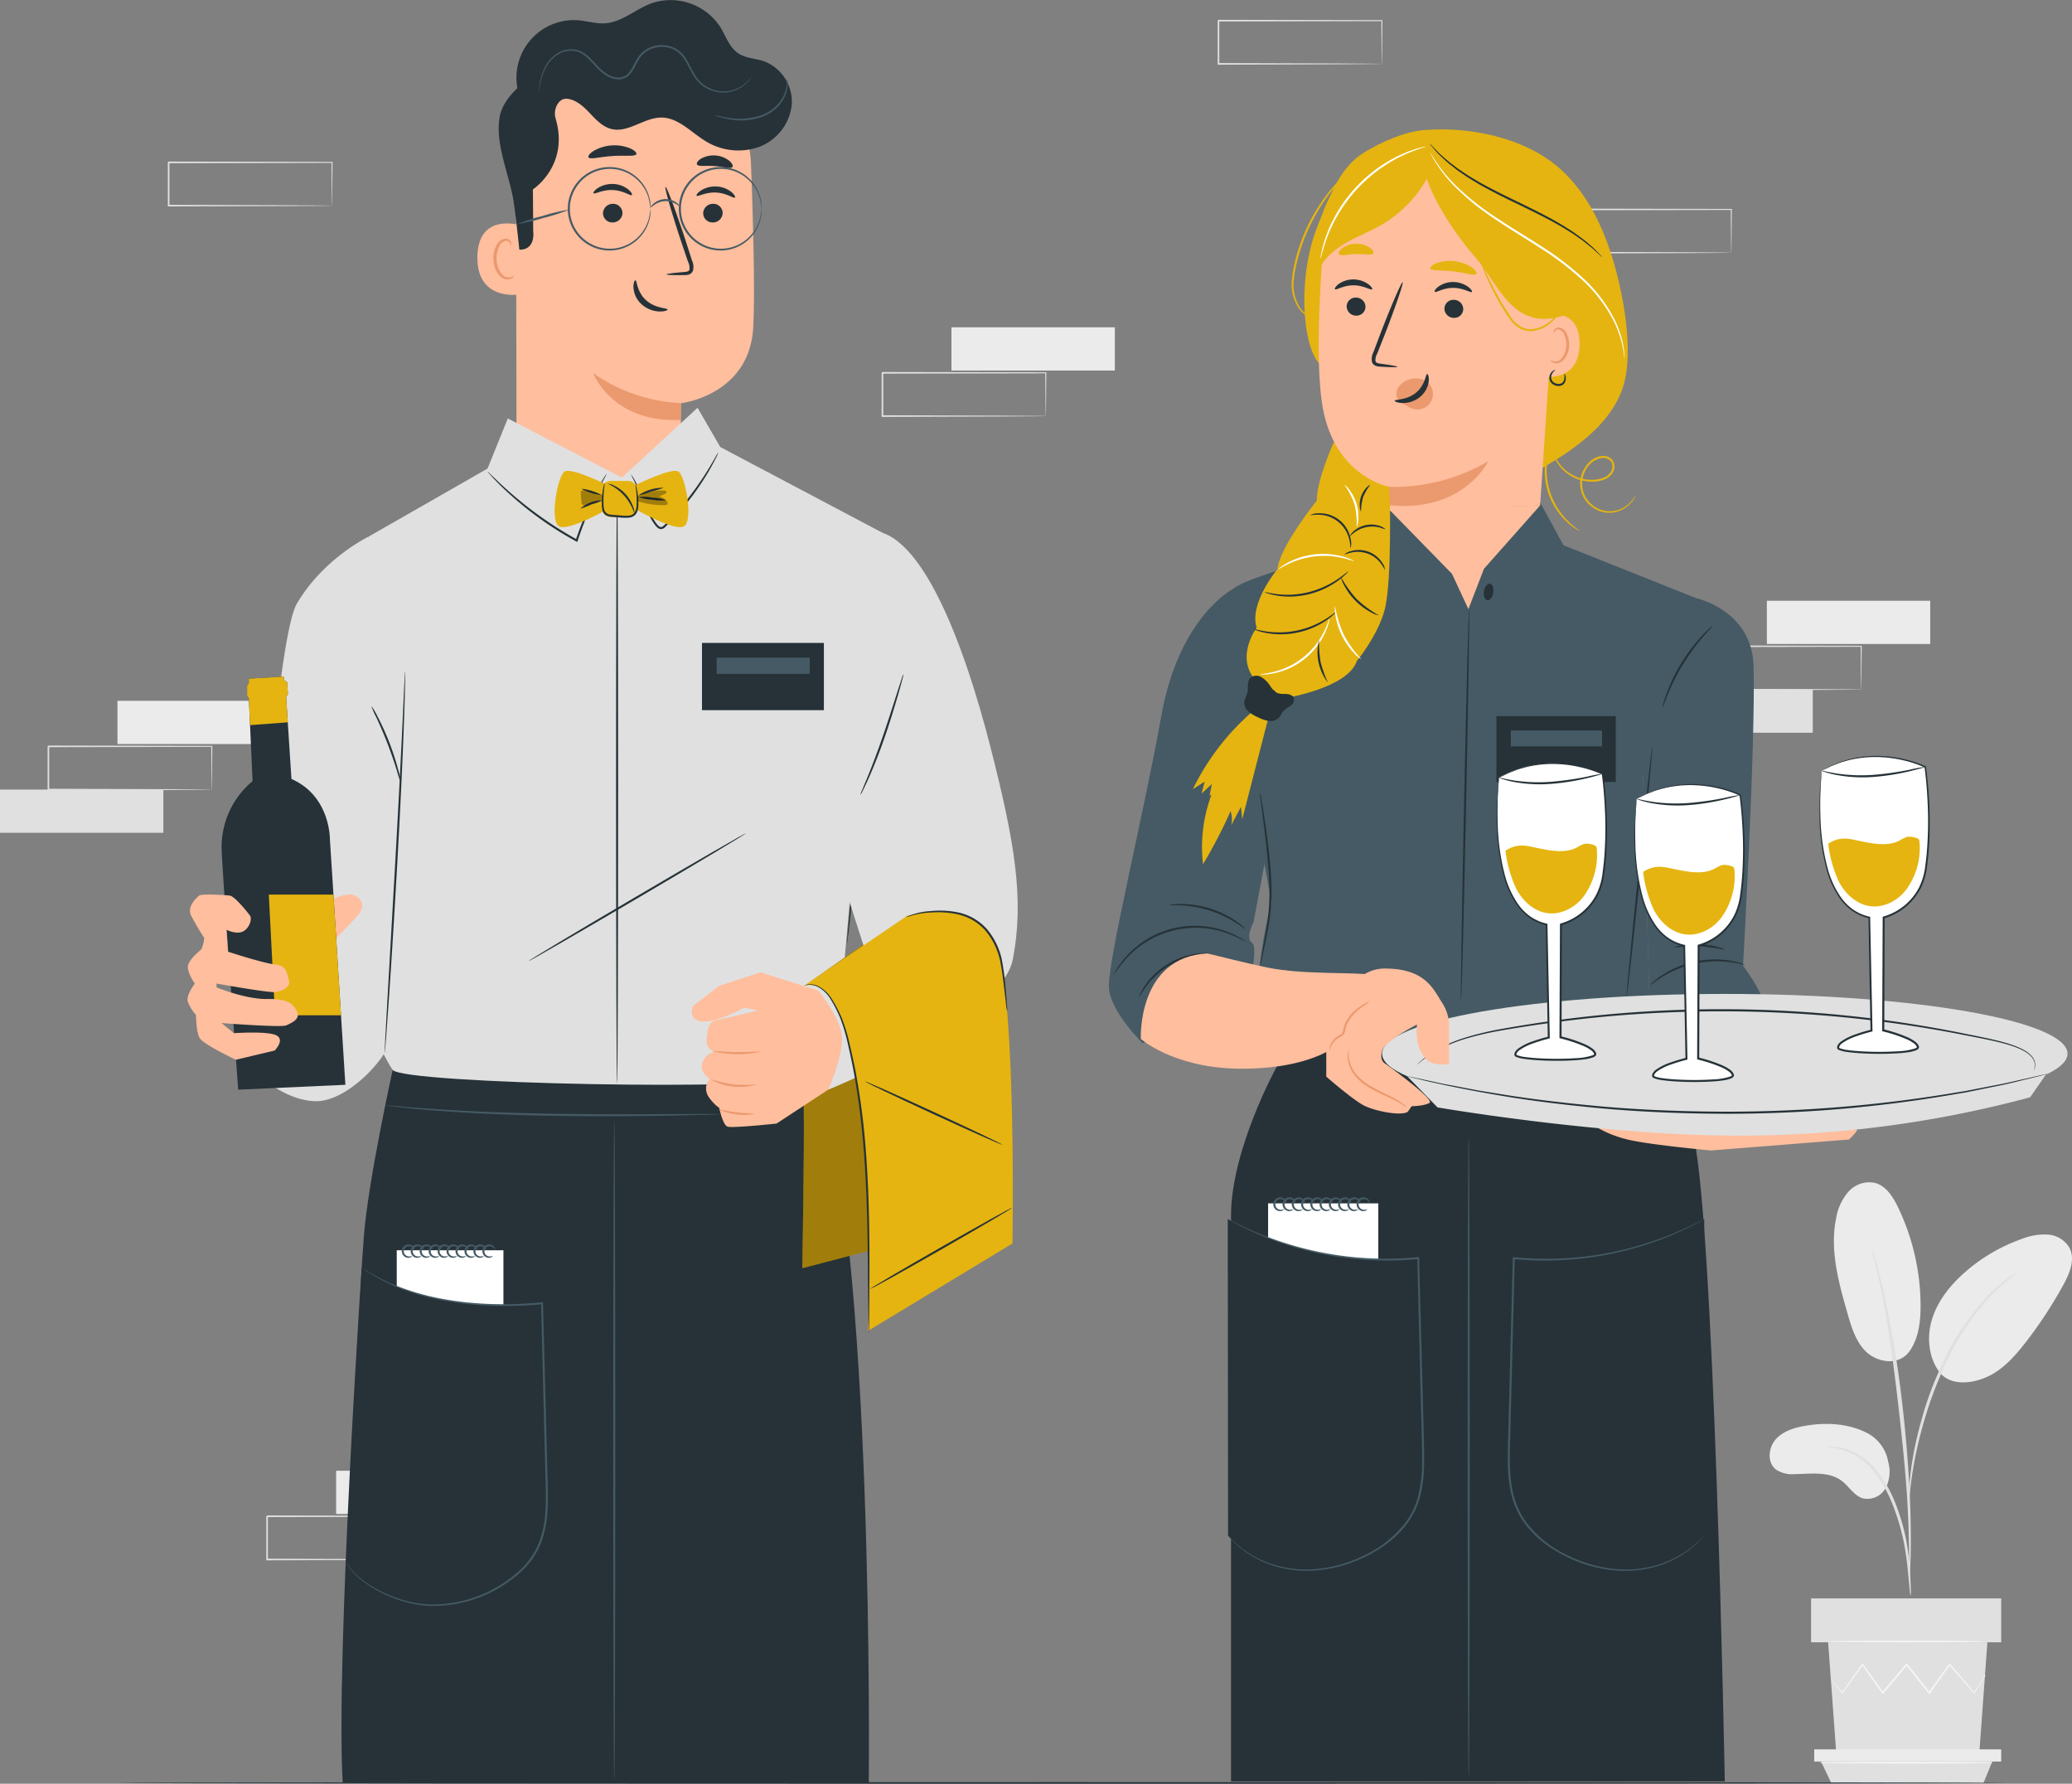 <svg xmlns="http://www.w3.org/2000/svg" xmlns:xlink="http://www.w3.org/1999/xlink" id="Group_1041" data-name="Group 1041" width="518.534" height="446.288" viewBox="0 0 518.534 446.288"><rect x="0" y="0" width="518.534" height="446.288" fill="#808080" stroke="none"/><defs><clipPath id="clip-path"><rect id="Rectangle_326" data-name="Rectangle 326" width="518.534" height="446.288" fill="none"></rect></clipPath><clipPath id="clip-path-5"><rect id="Rectangle_318" data-name="Rectangle 318" width="5.477" height="3.891" transform="translate(145.332 122.606)" fill="none"></rect></clipPath><clipPath id="clip-path-6"><rect id="Rectangle_319" data-name="Rectangle 319" width="7.653" height="3.675" transform="translate(159.427 122.714)" fill="none"></rect></clipPath><clipPath id="clip-path-7"><rect id="Rectangle_320" data-name="Rectangle 320" width="44.833" height="94.452" transform="translate(200.768 222.844)" fill="none"></rect></clipPath></defs><g id="Group_1040" data-name="Group 1040" clip-path="url(#clip-path)"><rect id="Rectangle_305" data-name="Rectangle 305" width="40.882" height="10.815" transform="translate(84.121 367.979)" fill="#ebebeb"></rect><g id="Group_1024" data-name="Group 1024"><g id="Group_1023" data-name="Group 1023" clip-path="url(#clip-path)"><path id="Path_5410" data-name="Path 5410" d="M107.717,390.186a1.452,1.452,0,0,1-.013-.2c0-.144-.008-.327-.013-.554q-.011-.764-.031-2.129c-.016-1.867-.04-4.551-.07-7.935l.127.126-40.88.082c.092-.093-.21.208.206-.208v2.766q0,1.375,0,2.729,0,2.707,0,5.32l-.2-.2,29.134.093,8.6.058,2.325.027.609.013a1.349,1.349,0,0,1,.215.013.952.952,0,0,1-.189.013l-.584.013-2.281.027-8.552.058-29.276.093h-.2v-.2q0-2.609,0-5.32,0-1.353,0-2.729v-2.766c.416-.417.117-.116.21-.209l40.88.082h.128v.127c-.03,3.416-.054,6.126-.07,8.011q-.021,1.346-.031,2.1c-.006.218-.01.393-.013.532a.875.875,0,0,1-.013.172" fill="#e0e0e0"></path><rect id="Rectangle_306" data-name="Rectangle 306" width="40.882" height="10.815" transform="translate(356.849 320.148)" fill="#ebebeb"></rect><path id="Path_5411" data-name="Path 5411" d="M380.444,342.354a1.435,1.435,0,0,1-.013-.2c0-.144-.008-.327-.013-.554q-.01-.764-.031-2.129c-.016-1.867-.04-4.551-.07-7.935l.127.126-40.879.082c.091-.093-.211.208.2-.208V334.3q0,1.375,0,2.729,0,2.707,0,5.32l-.2-.2,29.134.093,8.6.058,2.325.027.608.013a1.342,1.342,0,0,1,.216.013.952.952,0,0,1-.189.013l-.584.013-2.281.027-8.552.058-29.276.093h-.2v-.2q0-2.609,0-5.32,0-1.353,0-2.729v-2.766c.416-.417.117-.116.211-.209l40.879.082h.128v.127c-.03,3.416-.054,6.126-.07,8.011q-.021,1.346-.031,2.1c-.005.218-.01.393-.013.532a.875.875,0,0,1-.013.172" fill="#e0e0e0"></path><rect id="Rectangle_307" data-name="Rectangle 307" width="40.882" height="10.815" transform="translate(238.114 81.891)" fill="#ebebeb"></rect><path id="Path_5412" data-name="Path 5412" d="M261.709,104.1a1.423,1.423,0,0,1-.013-.2c0-.144-.008-.327-.013-.554q-.011-.764-.031-2.129c-.016-1.867-.04-4.551-.07-7.935l.127.126-40.88.082c.093-.093-.21.208.206-.208v2.766q0,1.375,0,2.729,0,2.708,0,5.32l-.2-.2,29.134.093,8.6.058,2.325.027.609.013a1.337,1.337,0,0,1,.215.013.953.953,0,0,1-.189.013l-.584.013-2.281.027-8.552.058-29.276.093h-.2v-.2q0-2.608,0-5.32,0-1.353,0-2.729V93.283c.416-.417.117-.116.21-.209l40.88.082h.128v.127c-.03,3.416-.054,6.126-.07,8.011q-.02,1.346-.031,2.1c0,.218-.01.393-.013.532a.873.873,0,0,1-.013.172" fill="#e0e0e0"></path><path id="Path_5413" data-name="Path 5413" d="M433.26,63.217a1.258,1.258,0,0,1-.013-.2c0-.144-.008-.327-.013-.554q-.011-.763-.031-2.129c-.016-1.867-.04-4.551-.07-7.935l.127.126-40.88.082c.093-.093-.21.208.206-.208v2.766q0,1.375,0,2.729,0,2.708,0,5.32l-.2-.2,29.134.093,8.6.058,2.325.027.608.013a1.508,1.508,0,0,1,.216.013.859.859,0,0,1-.189.013l-.584.013-2.281.027-8.552.058-29.276.093h-.2v-.2q0-2.608,0-5.32,0-1.353,0-2.729V52.4c.416-.417.117-.115.21-.208l40.88.081h.128V52.4c-.03,3.416-.054,6.126-.07,8.011q-.021,1.346-.031,2.1c-.005.218-.01.393-.013.532a.874.874,0,0,1-.013.172" fill="#e0e0e0"></path><path id="Path_5414" data-name="Path 5414" d="M345.812,15.98a1.429,1.429,0,0,1-.013-.2c0-.144-.007-.327-.013-.554q-.011-.763-.031-2.129c-.016-1.867-.04-4.551-.07-7.935l.127.126-40.88.082c.093-.093-.21.208.206-.208V7.931q0,1.375,0,2.729,0,2.708,0,5.32l-.2-.2,29.134.093,8.6.058,2.325.027.609.013a1.337,1.337,0,0,1,.215.013.952.952,0,0,1-.189.013l-.584.013-2.281.027-8.552.058-29.276.093h-.2v-.2q0-2.608,0-5.32,0-1.353,0-2.729V5.165c.416-.417.117-.116.21-.209l40.88.082h.128v.127c-.03,3.416-.054,6.126-.07,8.011q-.02,1.346-.031,2.1c-.005.218-.01.393-.013.532a.874.874,0,0,1-.013.172" fill="#e0e0e0"></path><path id="Path_5415" data-name="Path 5415" d="M83.081,51.444a1.433,1.433,0,0,1-.013-.2c0-.144-.007-.327-.013-.554q-.011-.764-.031-2.129c-.016-1.867-.04-4.551-.07-7.935l.127.126-40.88.082c.093-.093-.209.208.206-.208V43.4q0,1.375,0,2.729,0,2.708,0,5.32l-.2-.2,29.134.093,8.6.058,2.325.027.609.013a1.5,1.5,0,0,1,.215.013.952.952,0,0,1-.189.013l-.583.013-2.282.027-8.552.058L42.2,51.648h-.2v-.2q0-2.608,0-5.32,0-1.353,0-2.729V40.629c.417-.417.117-.116.21-.208l40.88.081h.128v.127c-.03,3.416-.054,6.126-.07,8.011q-.02,1.345-.031,2.1c-.005.218-.01.393-.013.532a.874.874,0,0,1-.013.172" fill="#e0e0e0"></path><rect id="Rectangle_308" data-name="Rectangle 308" width="40.882" height="10.815" transform="translate(412.779 172.514)" fill="#e0e0e0"></rect><rect id="Rectangle_309" data-name="Rectangle 309" width="40.882" height="10.815" transform="translate(442.173 150.307)" fill="#ebebeb"></rect><path id="Path_5416" data-name="Path 5416" d="M465.768,172.514a1.435,1.435,0,0,1-.013-.2c0-.144-.008-.327-.013-.554q-.011-.764-.031-2.129c-.016-1.867-.04-4.551-.07-7.935l.127.126-40.88.082c.093-.093-.21.208.206-.208v2.766q0,1.376,0,2.729,0,2.707,0,5.32l-.2-.2,29.134.093,8.6.058,2.325.027.608.013a1.356,1.356,0,0,1,.216.013.953.953,0,0,1-.189.013l-.584.013-2.281.027-8.552.058-29.276.093h-.2v-.2q0-2.609,0-5.32,0-1.353,0-2.729V161.7c.416-.417.117-.116.21-.209l40.88.082h.128v.127c-.03,3.416-.054,6.126-.07,8.011q-.021,1.345-.031,2.1c-.005.218-.01.393-.013.532a.874.874,0,0,1-.013.172" fill="#e0e0e0"></path><rect id="Rectangle_310" data-name="Rectangle 310" width="40.882" height="10.815" transform="translate(0 197.549)" fill="#e0e0e0"></rect><rect id="Rectangle_311" data-name="Rectangle 311" width="40.882" height="10.815" transform="translate(29.394 175.342)" fill="#ebebeb"></rect><path id="Path_5417" data-name="Path 5417" d="M52.989,197.548a1.454,1.454,0,0,1-.013-.2c0-.144-.007-.327-.013-.554q-.01-.764-.031-2.129c-.016-1.867-.04-4.551-.07-7.935l.127.126-40.88.082c.092-.093-.21.208.206-.208V189.5q0,1.376,0,2.729,0,2.708,0,5.32l-.2-.2,29.134.093,8.6.058,2.325.027.609.013a1.349,1.349,0,0,1,.215.013.952.952,0,0,1-.189.013l-.584.013-2.281.027-8.552.058-29.276.093h-.2v-.2q0-2.608,0-5.32,0-1.353,0-2.729v-2.766c.416-.417.117-.116.21-.208l40.88.081h.128v.127c-.03,3.416-.054,6.126-.07,8.011q-.02,1.346-.031,2.1c-.005.218-.01.393-.013.532a.873.873,0,0,1-.013.172" fill="#e0e0e0"></path><path id="Path_5418" data-name="Path 5418" d="M467.293,358.553c-4.653-2.4-10.132-2.713-15.3-1.859-2.775.459-5.668,1.289-7.556,3.374s-2.247,5.753-.078,7.544a7.241,7.241,0,0,0,4.764,1.209c4.044-.047,8.531-.759,11.762,1.674,1.843,1.388,3.07,3.7,5.274,4.378a5.209,5.209,0,0,0,5.732-2.55,8.9,8.9,0,0,0,.648-6.571,10.032,10.032,0,0,0-5.248-7.2" fill="#ebebeb"></path><path id="Path_5419" data-name="Path 5419" d="M477.953,337.975c-2.845,4.064-8.375,2.718-10.939.238s-3.648-6.076-4.634-9.5c-2.254-7.832-4.527-16.049-2.851-24.026a13.347,13.347,0,0,1,3.069-6.532,6.972,6.972,0,0,1,6.608-2.2c2.788.736,4.521,3.467,5.774,6.065a57.268,57.268,0,0,1,5.659,24.579c.014,3.959-.453,8.11-2.686,11.379" fill="#ebebeb"></path><path id="Path_5420" data-name="Path 5420" d="M485.766,343.8c-3.089-3.666-3.675-9.014-2.3-13.607s4.481-8.5,8.059-11.691a43.4,43.4,0,0,1,14.432-8.515,15.4,15.4,0,0,1,6.49-1.1,6.812,6.812,0,0,1,5.447,3.295c1.519,2.9.063,6.41-1.512,9.277A110.03,110.03,0,0,1,506.9,335.9c-2.841,3.663-6.1,7.276-10.426,8.931s-8.827,1.461-11.123-1.542" fill="#ebebeb"></path><path id="Path_5421" data-name="Path 5421" d="M478.146,399.274a8.837,8.837,0,0,1-.257-1.846c-.131-1.344-.3-3.032-.491-5.04A72.579,72.579,0,0,0,476.264,385a57.052,57.052,0,0,0-2.686-8.724,32.152,32.152,0,0,0-4.455-7.894,16.638,16.638,0,0,0-5.632-4.682,15.753,15.753,0,0,0-4.743-1.477,8.9,8.9,0,0,1-1.838-.266,8.63,8.63,0,0,1,1.871-.029,14.371,14.371,0,0,1,4.945,1.287,16.6,16.6,0,0,1,5.941,4.723,31.408,31.408,0,0,1,4.618,8.052,53.327,53.327,0,0,1,2.667,8.867,62.451,62.451,0,0,1,.983,7.485c.16,2.14.221,3.873.25,5.071a8.7,8.7,0,0,1-.039,1.864" fill="#e0e0e0"></path><path id="Path_5422" data-name="Path 5422" d="M477.8,395.4a3.647,3.647,0,0,1-.05-.857c0-.644,0-1.455.007-2.45.006-2.127.005-5.2-.109-9-.188-7.6-.843-15.778-2.106-27.309-1.2-10.843-2.8-23.461-4.5-31.665-.363-1.866-.729-3.545-1.074-5.015-.329-1.473-.609-2.744-.88-3.772-.233-.967-.422-1.755-.573-2.381a3.654,3.654,0,0,1-.15-.846,3.541,3.541,0,0,1,.3.8c.187.616.422,1.394.712,2.348.315,1.018.638,2.28,1.007,3.748.385,1.464.789,3.139,1.187,5a277.866,277.866,0,0,1,4.729,29.382c1.267,11.554,1.837,22.075,1.887,29.694.046,3.809-.035,6.893-.133,9.02-.06,1-.11,1.806-.149,2.449a3.671,3.671,0,0,1-.1.851" fill="#e0e0e0"></path><path id="Path_5423" data-name="Path 5423" d="M477.748,375.105a16.229,16.229,0,0,1,.018-2.559c.094-1.645.32-4.022.784-6.935a91.446,91.446,0,0,1,2.255-10.1,82.751,82.751,0,0,1,4.225-11.954,63.675,63.675,0,0,1,12.407-19.319,31.42,31.42,0,0,1,2.918-2.713c.448-.379.844-.756,1.247-1.056l1.132-.78a16.5,16.5,0,0,1,2.155-1.38c.122.167-3.053,2.035-7.063,6.3a67.121,67.121,0,0,0-12.1,19.249A94.567,94.567,0,0,0,481.48,355.7a102.769,102.769,0,0,0-2.4,10c-.529,2.882-.835,5.236-1.019,6.866a16.507,16.507,0,0,1-.314,2.535" fill="#e0e0e0"></path><path id="Path_5424" data-name="Path 5424" d="M497.361,410.9l-2.033,27.857H459.541L457.508,410.9Z" fill="#e0e0e0"></path><rect id="Rectangle_312" data-name="Rectangle 312" width="47.579" height="10.98" transform="translate(453.238 399.919)" fill="#e0e0e0"></rect><path id="Path_5425" data-name="Path 5425" d="M500.817,437.69v3.044H454.024V437.69Z" fill="#ebebeb"></path><path id="Path_5426" data-name="Path 5426" d="M496.39,446.09l2.191-5.357H455.728l2.557,5.357Z" fill="#e0e0e0"></path><path id="Path_5427" data-name="Path 5427" d="M458.172,420a1.175,1.175,0,0,0,.167.256l.534.709c.509.65,1.207,1.544,2.085,2.668l.093.119.09-.125,5.121-7.083h-.294l5.042,7.14.158.224.177-.211,5.98-7.115-.344,0,.329.413,5.347,6.7.178.223.165-.232,5.045-7.139-.294.014,6.213,7.079.111.126.084-.142c.819-1.375,1.472-2.473,1.945-3.268l.5-.87a.174.174,0,1,0-.055-.035c-.146.22-.328.5-.553.838l-2.042,3.209.194-.016-6.113-7.165-.154-.181-.14.195-5.09,7.106.343-.01-5.335-6.713-.329-.414-.17-.213-.175.209-5.964,7.129.335.013c-1.84-2.567-3.554-4.957-5.092-7.1l-.15-.208-.145.208c-2.018,2.881-3.731,5.329-5.014,7.161l.182-.006c-.914-1.1-1.64-1.966-2.168-2.6l-.581-.672c-.134-.15-.207-.224-.215-.217" fill="#f5f5f5"></path><path id="Path_5428" data-name="Path 5428" d="M457.01,410.716c0,.123,8.967.223,20.025.223s20.028-.1,20.028-.223-8.965-.223-20.028-.223-20.025.1-20.025.223" fill="#f5f5f5"></path><path id="Path_5429" data-name="Path 5429" d="M455.2,441.033c0,.123,9.745.223,21.764.223s21.766-.1,21.766-.223-9.743-.223-21.766-.223-21.764.1-21.764.223" fill="#f5f5f5"></path></g></g><g id="Group_1026" data-name="Group 1026"><g id="Group_1025" data-name="Group 1025" clip-path="url(#clip-path)"><path id="Path_5430" data-name="Path 5430" d="M501.923,446.09c0,.109-105.788.2-236.253.2-130.511,0-236.276-.089-236.276-.2s105.765-.2,236.276-.2c130.465,0,236.253.089,236.253.2" fill="#263238"></path></g></g><g id="Group_1037" data-name="Group 1037"><g id="Group_1036" data-name="Group 1036" clip-path="url(#clip-path)"><path id="Path_5431" data-name="Path 5431" d="M187.953,41.237a31.816,31.816,0,0,0-30.421-30.6l-1.647-.072c-17.794.268-27.507,15.531-26.747,33.311l.132,71.161s27.787,16.4,28.847,16.951l12.4,8.905-.143-40.005S187.554,98.97,188.5,81.919c.458-8.235.022-25.27-.551-40.682" fill="#ffbe9d"></path><path id="Path_5432" data-name="Path 5432" d="M170.518,100.865a41.418,41.418,0,0,1-22.071-7.51s4.726,12.5,21.816,11.706Z" fill="#eb996e"></path><path id="Path_5433" data-name="Path 5433" d="M180.849,53.3a2.439,2.439,0,0,1-2.455,2.357,2.334,2.334,0,0,1-2.417-2.306,2.44,2.44,0,0,1,2.453-2.358,2.335,2.335,0,0,1,2.419,2.307" fill="#263238"></path><path id="Path_5434" data-name="Path 5434" d="M183.924,49.425c-.316.3-2.1-1.142-4.725-1.248-2.617-.144-4.6,1.121-4.869.788-.134-.148.2-.709,1.062-1.282a6.685,6.685,0,0,1,3.916-1.024,6.426,6.426,0,0,1,3.744,1.39c.779.653,1.027,1.24.872,1.376" fill="#263238"></path><path id="Path_5435" data-name="Path 5435" d="M155.778,53.3a2.437,2.437,0,0,1-2.456,2.355,2.331,2.331,0,0,1-2.416-2.3,2.44,2.44,0,0,1,2.453-2.357,2.334,2.334,0,0,1,2.419,2.307" fill="#263238"></path><path id="Path_5436" data-name="Path 5436" d="M158.133,48.8c-.316.305-2.1-1.141-4.725-1.248-2.617-.144-4.6,1.122-4.871.788-.133-.148.2-.708,1.064-1.281a6.685,6.685,0,0,1,3.916-1.025,6.433,6.433,0,0,1,3.743,1.39c.777.654,1.027,1.24.873,1.376" fill="#263238"></path><path id="Path_5437" data-name="Path 5437" d="M166.8,68.653c-.006-.149,1.637-.361,4.291-.584.673-.04,1.312-.146,1.445-.6a3.421,3.421,0,0,0-.361-2q-.84-2.471-1.759-5.184c-2.435-7.377-4.167-13.431-3.869-13.527s2.514,5.807,4.948,13.184c.585,1.819,1.144,3.552,1.675,5.211a3.874,3.874,0,0,1,.233,2.642,1.678,1.678,0,0,1-1.143.931,4.54,4.54,0,0,1-1.144.109c-2.663.028-4.312-.032-4.316-.181" fill="#263238"></path><path id="Path_5438" data-name="Path 5438" d="M159.011,70.132c.428-.007.31,2.839,2.658,4.965s5.391,1.943,5.4,2.342c.032.18-.7.523-1.982.5a7.094,7.094,0,0,1-4.511-1.795,6.179,6.179,0,0,1-2.046-4.154c-.057-1.195.291-1.887.485-1.861" fill="#263238"></path><path id="Path_5439" data-name="Path 5439" d="M159.255,38.553c-.289.7-2.893.25-5.984.488-3.1.175-5.616.968-6,.312-.169-.315.293-.966,1.326-1.613a10.434,10.434,0,0,1,9.127-.609c1.11.5,1.654,1.089,1.528,1.422" fill="#263238"></path><path id="Path_5440" data-name="Path 5440" d="M183.289,41.8c-.487.576-2.266-.121-4.437-.244-2.165-.2-4.028.227-4.424-.415-.172-.31.143-.894.971-1.423a6.436,6.436,0,0,1,7.14.531c.741.645.966,1.27.75,1.551" fill="#263238"></path><path id="Path_5441" data-name="Path 5441" d="M131.17,56.613c-.286-.139-11.572-3.975-11.705,7.705s11.621,9.4,11.645,9.068.06-16.773.06-16.773" fill="#ffbe9d"></path><path id="Path_5442" data-name="Path 5442" d="M128.619,68.964c-.051-.038-.205.14-.551.294a2.041,2.041,0,0,1-1.521.014c-1.229-.467-2.246-2.438-2.278-4.544a6.713,6.713,0,0,1,.6-2.906,2.352,2.352,0,0,1,1.548-1.545,1.036,1.036,0,0,1,1.195.572c.153.328.076.56.137.581.033.03.253-.193.165-.676a1.3,1.3,0,0,0-.452-.738,1.538,1.538,0,0,0-1.121-.309,2.859,2.859,0,0,0-2.146,1.786,6.922,6.922,0,0,0-.743,3.248c.048,2.354,1.228,4.57,2.911,5.077a2.175,2.175,0,0,0,1.864-.288c.366-.284.43-.544.39-.566" fill="#eb996e"></path><path id="Path_5443" data-name="Path 5443" d="M140.246,22.253l48.6,3.079a22.283,22.283,0,0,0-6.805-8.561,38.035,38.035,0,0,0-21.7-8.836c-7.927-.466-24.475,8.53-30.447,13.763-4.779,4.188-4.907,7.977-4.907,7.977-.99,6.277,2.244,13.592,3.392,19.842.592,3.223,1.591,12.943,1.591,12.943h0c2.681.1,3.764-1.991,3.467-4.656l-.074-10.417s9.384-6.1,5.554-18.136c-.655-.973-1.955-5.366,1.328-7" fill="#263238"></path><path id="Path_5444" data-name="Path 5444" d="M129.546,22.351A14.4,14.4,0,0,1,144.653,5.065c2.268.186,4.5.924,6.769.77,4.227-.287,7.612-3.527,11.584-5A14.837,14.837,0,0,1,180.28,6.8c1.388,2.27,2.248,5.04,4.456,6.525,1.911,1.284,4.385,1.285,6.56,2.039a10.837,10.837,0,0,1,6.83,11.015,12.769,12.769,0,0,1-8.208,10.4,15.6,15.6,0,0,1-13.4-1.5c-3.586-2.194-6.729-5.813-10.932-5.864-4.354-.051-8.323,3.893-12.555,2.866-2.218-.538-3.871-2.331-5.443-3.987s-3.39-3.349-5.661-3.577-3.587,2.851-2.86,5.015Z" fill="#263238"></path><path id="Path_5445" data-name="Path 5445" d="M188.156,19.118c.007,0-.022.061-.085.167a4.557,4.557,0,0,1-.3.459,7.9,7.9,0,0,1-1.46,1.526,8.648,8.648,0,0,1-2.961,1.556,8.26,8.26,0,0,1-4.425.081,8.739,8.739,0,0,1-4.545-2.84c-1.27-1.515-1.977-3.5-3.144-5.264a6.857,6.857,0,0,0-2.268-2.229,6.908,6.908,0,0,0-3.2-.842,7.341,7.341,0,0,0-3.347.755,6.211,6.211,0,0,0-2.544,2.409c-.631,1.044-1.1,2.2-1.851,3.211a4.037,4.037,0,0,1-3.192,1.767,6.053,6.053,0,0,1-3.355-1.121,12.783,12.783,0,0,1-2.5-2.244c-1.437-1.578-2.856-3.149-4.682-3.635a6.121,6.121,0,0,0-4.932.947,8.412,8.412,0,0,0-2.821,3.213,13.8,13.8,0,0,0-1.132,3.086c-.217.881-.331,1.579-.408,2.052a4.818,4.818,0,0,1-.133.721.561.561,0,0,1,0-.187c.006-.123.017-.307.042-.546a18.476,18.476,0,0,1,.323-2.082,13.449,13.449,0,0,1,1.077-3.164,8.614,8.614,0,0,1,2.871-3.37,6.453,6.453,0,0,1,5.22-1.046c1.976.514,3.458,2.161,4.9,3.716a12.389,12.389,0,0,0,2.422,2.164,5.64,5.64,0,0,0,3.1,1.035,3.568,3.568,0,0,0,2.829-1.587c.7-.942,1.169-2.087,1.823-3.173a6.673,6.673,0,0,1,2.735-2.583,7.779,7.779,0,0,1,3.567-.8,7.351,7.351,0,0,1,3.411.914,7.283,7.283,0,0,1,2.4,2.378c1.195,1.841,1.88,3.8,3.084,5.256a8.429,8.429,0,0,0,4.328,2.766,8.051,8.051,0,0,0,4.269-.012,8.662,8.662,0,0,0,2.921-1.447,11.069,11.069,0,0,0,1.959-2.008" fill="#455a64"></path><path id="Path_5446" data-name="Path 5446" d="M196.965,19.656a2.634,2.634,0,0,1,.16.946,7.463,7.463,0,0,1-.354,2.6,9.075,9.075,0,0,1-1.966,3.358,10.647,10.647,0,0,1-3.961,2.641,15.811,15.811,0,0,1-8.525.61,22.652,22.652,0,0,1-2.528-.613,3.389,3.389,0,0,1-.892-.34c.02-.077,1.324.306,3.473.624a16.513,16.513,0,0,0,8.3-.718,10.591,10.591,0,0,0,3.816-2.5,9.144,9.144,0,0,0,1.967-3.168,10.318,10.318,0,0,0,.509-3.436" fill="#455a64"></path><path id="Path_5447" data-name="Path 5447" d="M162.793,52.242a22.672,22.672,0,0,0-.418-2.471,10.182,10.182,0,0,0-3.731-5.507,10.009,10.009,0,0,0-9.473-1.4,10.016,10.016,0,0,0-4.625,3.484,9.931,9.931,0,0,0,0,11.781,10.019,10.019,0,0,0,4.626,3.485,10.011,10.011,0,0,0,9.474-1.4,10.186,10.186,0,0,0,3.73-5.507,22.672,22.672,0,0,0,.418-2.471,7.871,7.871,0,0,1-.221,2.52,10.176,10.176,0,0,1-3.7,5.751,10.293,10.293,0,0,1-4.37,1.982,10.447,10.447,0,0,1-5.49-.427,10.461,10.461,0,0,1-4.874-3.634,10.4,10.4,0,0,1,0-12.385,10.441,10.441,0,0,1,4.873-3.633,10.446,10.446,0,0,1,5.49-.427,10.282,10.282,0,0,1,4.369,1.982,10.173,10.173,0,0,1,3.705,5.751,7.871,7.871,0,0,1,.221,2.52" fill="#455a64"></path><path id="Path_5448" data-name="Path 5448" d="M190.581,52.242a22.672,22.672,0,0,0-.418-2.471,10.182,10.182,0,0,0-3.731-5.507,10.008,10.008,0,0,0-9.472-1.4,10.012,10.012,0,0,0-4.626,3.484,9.931,9.931,0,0,0,0,11.781,10.015,10.015,0,0,0,4.627,3.485,10.009,10.009,0,0,0,9.473-1.4,10.186,10.186,0,0,0,3.73-5.507,22.672,22.672,0,0,0,.418-2.471,7.871,7.871,0,0,1-.221,2.52,10.176,10.176,0,0,1-3.7,5.751,10.293,10.293,0,0,1-4.37,1.982,10.447,10.447,0,0,1-5.49-.427,10.461,10.461,0,0,1-4.874-3.634,10.4,10.4,0,0,1,0-12.385,10.441,10.441,0,0,1,4.873-3.633,10.443,10.443,0,0,1,5.489-.427,10.291,10.291,0,0,1,4.371,1.982,10.176,10.176,0,0,1,3.7,5.751,7.871,7.871,0,0,1,.221,2.52" fill="#455a64"></path><path id="Path_5449" data-name="Path 5449" d="M170.044,51.536c-.057.058-.4-.25-1.033-.588a5.109,5.109,0,0,0-2.648-.616,5.182,5.182,0,0,0-2.569.9c-.594.4-.906.74-.969.689s.165-.47.745-.981a4.663,4.663,0,0,1,2.764-1.128,4.605,4.605,0,0,1,2.87.823c.63.449.886.861.84.9" fill="#455a64"></path><path id="Path_5450" data-name="Path 5450" d="M142.476,52.446A44.446,44.446,0,0,1,136,54.521a44.749,44.749,0,0,1-6.618,1.573,44.4,44.4,0,0,1,6.478-2.075,44.717,44.717,0,0,1,6.618-1.573" fill="#455a64"></path><path id="Path_5451" data-name="Path 5451" d="M204.323,267.685H98.272s-6.067,27.464-7.192,41.363c-.56,6.913-7.089,105.434-5.317,136.98H217.416s1.5-136.352-13.093-178.343" fill="#263238"></path><rect id="Rectangle_315" data-name="Rectangle 315" width="26.696" height="37.078" transform="translate(99.291 312.814)" fill="#fff"></rect><path id="Path_5452" data-name="Path 5452" d="M103.7,312.659c-.078.033-.2-.408-.736-.7a1.329,1.329,0,0,0-.983-.1,1.26,1.26,0,0,0-.69,1.934,1.319,1.319,0,0,0,.827.541c.6.115.974-.149,1.012-.075.051.027-.272.466-1.058.44a1.607,1.607,0,0,1-1.165-.619,1.688,1.688,0,0,1,.958-2.687,1.621,1.621,0,0,1,1.294.257c.623.48.6,1.022.541,1.011" fill="#455a64"></path><path id="Path_5453" data-name="Path 5453" d="M105.938,312.659c-.078.033-.2-.408-.736-.7a1.329,1.329,0,0,0-.983-.1,1.26,1.26,0,0,0-.69,1.934,1.319,1.319,0,0,0,.827.541c.6.115.974-.149,1.012-.075.051.027-.272.466-1.058.44a1.607,1.607,0,0,1-1.165-.619,1.688,1.688,0,0,1,.958-2.687,1.621,1.621,0,0,1,1.294.257c.623.48.6,1.022.541,1.011" fill="#455a64"></path><path id="Path_5454" data-name="Path 5454" d="M108.18,312.659c-.078.033-.2-.408-.736-.7a1.329,1.329,0,0,0-.983-.1,1.26,1.26,0,0,0-.69,1.934,1.319,1.319,0,0,0,.827.541c.6.115.974-.149,1.012-.075.051.027-.272.466-1.058.44a1.607,1.607,0,0,1-1.165-.619,1.688,1.688,0,0,1,.958-2.687,1.621,1.621,0,0,1,1.294.257c.623.48.6,1.022.541,1.011" fill="#455a64"></path><path id="Path_5455" data-name="Path 5455" d="M110.421,312.659c-.078.033-.2-.408-.736-.7a1.329,1.329,0,0,0-.983-.1,1.26,1.26,0,0,0-.69,1.934,1.319,1.319,0,0,0,.827.541c.6.115.974-.149,1.012-.075.05.027-.272.466-1.058.44a1.607,1.607,0,0,1-1.165-.619,1.688,1.688,0,0,1,.958-2.687,1.621,1.621,0,0,1,1.294.257c.623.48.6,1.022.541,1.011" fill="#455a64"></path><path id="Path_5456" data-name="Path 5456" d="M112.663,312.659c-.078.033-.2-.408-.737-.7a1.326,1.326,0,0,0-.982-.1,1.26,1.26,0,0,0-.69,1.934,1.319,1.319,0,0,0,.827.541c.6.115.974-.149,1.012-.075.05.027-.272.466-1.058.44a1.607,1.607,0,0,1-1.165-.619,1.688,1.688,0,0,1,.958-2.687,1.621,1.621,0,0,1,1.294.257c.623.48.6,1.022.541,1.011" fill="#455a64"></path><path id="Path_5457" data-name="Path 5457" d="M114.9,312.659c-.078.033-.2-.408-.736-.7a1.329,1.329,0,0,0-.983-.1,1.26,1.26,0,0,0-.69,1.934,1.319,1.319,0,0,0,.827.541c.6.115.974-.149,1.012-.075.051.027-.272.466-1.058.44a1.607,1.607,0,0,1-1.165-.619,1.689,1.689,0,0,1,.958-2.687,1.621,1.621,0,0,1,1.294.257c.623.48.6,1.022.541,1.011" fill="#455a64"></path><path id="Path_5458" data-name="Path 5458" d="M117.146,312.659c-.078.033-.2-.408-.736-.7a1.329,1.329,0,0,0-.983-.1,1.26,1.26,0,0,0-.69,1.934,1.319,1.319,0,0,0,.827.541c.6.115.974-.149,1.012-.075.051.027-.272.466-1.058.44a1.607,1.607,0,0,1-1.165-.619,1.688,1.688,0,0,1,.959-2.687,1.62,1.62,0,0,1,1.293.257c.623.48.6,1.022.541,1.011" fill="#455a64"></path><path id="Path_5459" data-name="Path 5459" d="M119.387,312.659c-.078.033-.2-.408-.736-.7a1.329,1.329,0,0,0-.983-.1,1.26,1.26,0,0,0-.69,1.934,1.319,1.319,0,0,0,.827.541c.6.115.974-.149,1.012-.075.051.027-.272.466-1.058.44a1.607,1.607,0,0,1-1.165-.619,1.688,1.688,0,0,1,.958-2.687,1.621,1.621,0,0,1,1.294.257c.623.48.6,1.022.541,1.011" fill="#455a64"></path><path id="Path_5460" data-name="Path 5460" d="M121.629,312.659c-.078.033-.2-.408-.736-.7a1.329,1.329,0,0,0-.983-.1,1.26,1.26,0,0,0-.69,1.934,1.319,1.319,0,0,0,.827.541c.6.115.974-.149,1.012-.075.051.027-.272.466-1.058.44a1.607,1.607,0,0,1-1.165-.619,1.688,1.688,0,0,1,.958-2.687,1.621,1.621,0,0,1,1.294.257c.623.48.6,1.022.541,1.011" fill="#455a64"></path><path id="Path_5461" data-name="Path 5461" d="M123.87,312.659c-.078.033-.2-.408-.736-.7a1.329,1.329,0,0,0-.983-.1,1.26,1.26,0,0,0-.69,1.934,1.319,1.319,0,0,0,.827.541c.6.115.974-.149,1.012-.075.051.027-.272.466-1.058.44a1.607,1.607,0,0,1-1.165-.619,1.688,1.688,0,0,1,.958-2.687,1.621,1.621,0,0,1,1.294.257c.623.48.6,1.022.541,1.011" fill="#455a64"></path><path id="Path_5462" data-name="Path 5462" d="M90.516,317.151c11.733,8.3,29.278,10.521,45.138,8.923q.571,22.34,1.142,44.68c.142,5.557.237,11.35-2.139,16.375-2.222,4.7-6.421,8.228-11.024,10.644a31.863,31.863,0,0,1-17.9,3.727c-6.152-.636-16.031-4.8-19.108-10.679" fill="#263238"></path><path id="Path_5463" data-name="Path 5463" d="M86.622,390.821c.033-.02.292.5.947,1.378A16.456,16.456,0,0,0,91,395.508a30.176,30.176,0,0,0,6.615,3.651,28.811,28.811,0,0,0,9.7,2.269,32.42,32.42,0,0,0,23.56-9.3,19.224,19.224,0,0,0,4.038-6.245,25.417,25.417,0,0,0,1.567-7.64c.183-2.664.106-5.391.035-8.163s-.144-5.586-.217-8.433c-.318-12.795-.62-24.908-.885-35.569l.259.227c-13.9,1.355-25.792-.476-33.575-3.251a45.918,45.918,0,0,1-8.739-4.008,32.975,32.975,0,0,1-2.847-1.9.969.969,0,0,1,.2.1l.557.343c.5.287,1.184.8,2.169,1.32a48.117,48.117,0,0,0,8.755,3.87c7.768,2.684,19.6,4.44,33.437,3.05l.251-.025.007.253c.28,10.661.6,22.773.935,35.568q.108,4.271.214,8.432c.07,2.772.145,5.516-.043,8.214a25.876,25.876,0,0,1-1.613,7.785,19.653,19.653,0,0,1-4.154,6.394,32.7,32.7,0,0,1-23.923,9.335,28.872,28.872,0,0,1-9.8-2.368,29.815,29.815,0,0,1-6.627-3.758,15.8,15.8,0,0,1-3.395-3.409,8.048,8.048,0,0,1-.666-1.062,2.6,2.6,0,0,1-.2-.378" fill="#455a64"></path><path id="Path_5464" data-name="Path 5464" d="M153.723,445.7c-.144,0-.261-37.073-.261-82.793,0-45.737.117-82.8.261-82.8s.26,37.064.26,82.8c0,45.72-.116,82.793-.26,82.793" fill="#455a64"></path><path id="Path_5465" data-name="Path 5465" d="M180.387,278.753a5.29,5.29,0,0,1-.853.066l-2.448.088-9.007.206c-7.6.136-18.116.247-29.724.06s-22.118-.718-29.7-1.339c-3.793-.3-6.858-.6-8.971-.852l-2.432-.295a5.219,5.219,0,0,1-.844-.138,5.187,5.187,0,0,1,.855.034l2.441.2c2.117.192,5.185.43,8.978.687,7.584.526,18.08.993,29.684,1.186s22.1.134,29.711.092l9.007-.041,2.45.01a5.236,5.236,0,0,1,.855.039" fill="#455a64"></path><path id="Path_5466" data-name="Path 5466" d="M65.878,215.347s3.945-56.692,8.423-64.33c6.616-11.287,17.9-16.736,17.9-16.736l10.25,58.649s-3.54,62.238-4.72,67.252S86.821,275.52,79.151,275.52s-16.813-7.079-17.4-12.094A51.458,51.458,0,0,0,58.8,252.513Z" fill="#e0e0e0"></path><path id="Path_5467" data-name="Path 5467" d="M92.205,134.281l29.809-17.049,5.068-12.538,28.543,14.793,18.941-17.461,5.694,9.824,40.654,21.489L210.845,245.8s-1.067,20.284-9.07,23.752-101.016,1.661-103.5-1.867-6.067-12.271-6.067-12.271Z" fill="#e0e0e0"></path><path id="Path_5468" data-name="Path 5468" d="M154.435,271.346c-.144,0-.26-33.53-.26-74.882s.116-74.889.26-74.889.26,33.523.26,74.889-.116,74.882-.26,74.882" fill="#263238"></path><rect id="Rectangle_316" data-name="Rectangle 316" width="30.507" height="16.824" transform="translate(175.676 160.859)" fill="#263238"></rect><rect id="Rectangle_317" data-name="Rectangle 317" width="23.31" height="4.079" transform="translate(179.353 164.53)" fill="#455a64"></rect><path id="Path_5469" data-name="Path 5469" d="M101.379,168.016a.876.876,0,0,1,.018.247c0,.194,0,.432,0,.724q-.015,1.019-.043,2.783c-.041,2.417-.157,5.913-.306,10.232-.315,8.637-.878,20.564-1.614,33.729s-1.487,25.087-2.075,33.709c-.306,4.277-.556,7.753-.732,10.208-.1,1.171-.173,2.1-.229,2.773-.03.291-.054.528-.073.721a.894.894,0,0,1-.043.244.893.893,0,0,1-.01-.248c0-.194.012-.431.021-.723q.048-1.017.132-2.78c.136-2.458.329-5.937.567-10.218.494-8.666,1.172-20.566,1.922-33.715s1.357-25.085,1.766-33.716c.2-4.282.358-7.764.471-10.222q.09-1.761.141-2.78c.02-.292.037-.529.05-.722a.875.875,0,0,1,.035-.246" fill="#263238"></path><path id="Path_5470" data-name="Path 5470" d="M151.81,118.543a9.254,9.254,0,0,1-.624,1.243c-.424.792-1.02,1.955-1.727,3.426a102.854,102.854,0,0,0-4.9,12.1l-.1.293-.268-.148c-1.4-.775-2.855-1.6-4.311-2.516a85.957,85.957,0,0,1-13.111-10.018c-1.551-1.437-2.734-2.673-3.547-3.529l-.907-1.013c-.2-.236-.3-.366-.29-.378a1.689,1.689,0,0,1,.366.305l.976.944c.856.81,2.073,2,3.65,3.4a95.982,95.982,0,0,0,13.138,9.849c1.448.9,2.891,1.734,4.281,2.511l-.364.145a88.46,88.46,0,0,1,5.089-12.09c.749-1.458,1.393-2.6,1.867-3.367.23-.388.426-.676.557-.872s.208-.292.221-.284" fill="#263238"></path><path id="Path_5471" data-name="Path 5471" d="M179.762,113.2a8.541,8.541,0,0,1-.628,1.428c-.448.9-1.121,2.185-2.037,3.729a67.486,67.486,0,0,1-8.4,11.219c-.471.5-.93,1-1.4,1.469q-.353.357-.7.707a1.988,1.988,0,0,1-.928.6,1.3,1.3,0,0,1-1.1-.314,3.818,3.818,0,0,1-.67-.737,13.3,13.3,0,0,1-1.01-1.549,51.354,51.354,0,0,1-2.609-5.75c-.67-1.66-1.236-2.988-1.676-3.884a15.193,15.193,0,0,1-.688-1.392c.015-.01.1.1.254.315s.36.548.614.983c.5.875,1.121,2.192,1.836,3.834a57.945,57.945,0,0,0,2.684,5.653,13.116,13.116,0,0,0,.988,1.486c.35.473.81.97,1.265.857s.9-.728,1.368-1.166c.468-.47.923-.965,1.391-1.46a76.269,76.269,0,0,0,8.463-11.058c.952-1.512,1.671-2.767,2.172-3.633a9.228,9.228,0,0,1,.807-1.332" fill="#263238"></path><path id="Path_5472" data-name="Path 5472" d="M100.324,195.852a21.643,21.643,0,0,1-.951-2.875c-.551-1.782-1.355-4.229-2.377-6.882s-2.072-5.007-2.86-6.7a21.54,21.54,0,0,1-1.226-2.768,14.73,14.73,0,0,1,1.556,2.6,64.977,64.977,0,0,1,5.262,13.643,14.679,14.679,0,0,1,.6,2.975" fill="#263238"></path><path id="Path_5473" data-name="Path 5473" d="M186.738,208.451c.073.124-12.074,7.4-27.126,16.245s-27.32,15.921-27.393,15.8,12.071-7.4,27.129-16.246,27.317-15.92,27.39-15.8" fill="#263238"></path><path id="Path_5474" data-name="Path 5474" d="M152.422,121.57s-9.435-4.754-11.167-3.578-3.755,12.343-1.348,13.691,12.515-4.513,12.515-4.513Z" fill="#e5b410"></path><path id="Path_5475" data-name="Path 5475" d="M158.644,121.57s9.435-4.754,11.168-3.578,3.754,12.343,1.347,13.691-12.515-4.513-12.515-4.513Z" fill="#e5b410"></path><path id="Path_5476" data-name="Path 5476" d="M157.252,129.36h-4.475a2,2,0,0,1-2-2v-5.031a2,2,0,0,1,2-2h4.475a2,2,0,0,1,2,2v5.031a2,2,0,0,1-2,2" fill="#e5b410"></path><path id="Path_5477" data-name="Path 5477" d="M159.046,121.274a2.693,2.693,0,0,1,.284.866,15.9,15.9,0,0,1,.375,2.453c.042.524.06,1.1.049,1.719a4.451,4.451,0,0,1-.415,2,2.424,2.424,0,0,1-1.952,1.205,11.866,11.866,0,0,1-2.36-.054c-.8-.074-1.566-.09-2.333-.213a2.987,2.987,0,0,1-1.126-.4,1.9,1.9,0,0,1-.732-.935,6.014,6.014,0,0,1-.232-2.012c0-.618.028-1.193.071-1.715a17.666,17.666,0,0,1,.372-2.452,2.743,2.743,0,0,1,.273-.869c.084.016-.19,1.28-.277,3.343-.02.516-.028,1.081-.007,1.686a5.873,5.873,0,0,0,.247,1.844,1.694,1.694,0,0,0,1.5,1.01c.713.108,1.5.125,2.282.2a12.275,12.275,0,0,0,2.263.067,1.941,1.941,0,0,0,1.594-.932,4.137,4.137,0,0,0,.4-1.783c.028-.6.032-1.168.014-1.683-.073-2.062-.376-3.322-.291-3.339" fill="#263238"></path><path id="Path_5478" data-name="Path 5478" d="M158.744,128.486a12.017,12.017,0,0,0-6.624-7.432,3.257,3.257,0,0,1,1.494.419,9.206,9.206,0,0,1,4.885,5.481,3.252,3.252,0,0,1,.245,1.532" fill="#263238"></path><path id="Path_5479" data-name="Path 5479" d="M166.089,122.032a21.044,21.044,0,0,1-3.17.965,20.912,20.912,0,0,1-3.171.957,10.885,10.885,0,0,1,6.341-1.922" fill="#263238"></path><path id="Path_5480" data-name="Path 5480" d="M166.69,125.149a11.689,11.689,0,0,1-3.465-.13,11.687,11.687,0,0,1-3.407-.647,11.689,11.689,0,0,1,3.465.13,11.687,11.687,0,0,1,3.407.647" fill="#263238"></path><path id="Path_5481" data-name="Path 5481" d="M150.542,123.85a13.6,13.6,0,0,1-5.057-1.571,13.6,13.6,0,0,1,5.057,1.571" fill="#263238"></path><path id="Path_5482" data-name="Path 5482" d="M150.934,125.149a17.307,17.307,0,0,1-2.875,1.04,17.264,17.264,0,0,1-2.86,1.083,8.877,8.877,0,0,1,5.735-2.123" fill="#263238"></path><g id="Group_1029" data-name="Group 1029" opacity="0.3"><g id="Group_1028" data-name="Group 1028"><g id="Group_1027" data-name="Group 1027" clip-path="url(#clip-path-5)"><path id="Path_5483" data-name="Path 5483" d="M146.729,122.689c-.434-.106-.979-.169-1.25.186a1.189,1.189,0,0,0-.128.846c.056.568.111,1.134.167,1.7a.919.919,0,0,0,1.471.913l3.722-1.409.1-1.036q-2.01-.7-4.08-1.2"></path></g></g></g><g id="Group_1032" data-name="Group 1032" opacity="0.3"><g id="Group_1031" data-name="Group 1031"><g id="Group_1030" data-name="Group 1030" clip-path="url(#clip-path-6)"><path id="Path_5484" data-name="Path 5484" d="M166.8,125.291a3.37,3.37,0,0,0-1.849-1.08l1.456-.648c.153-.068.323-.155.368-.316a.39.39,0,0,0-.207-.417,1.068,1.068,0,0,0-.485-.105,14.949,14.949,0,0,0-6.552,1.42l-.108,1.213a21.221,21.221,0,0,0,6.866,1.029c.271,0,.588-.04.727-.272.156-.262-.017-.594-.216-.824"></path></g></g></g><path id="Path_5485" data-name="Path 5485" d="M219.294,153.658a5.079,5.079,0,0,1-.036.842q-.075.894-.2,2.4c-.192,2.137-.462,5.142-.794,8.833-.663,7.459-1.485,17.771-2.375,29.163s-1.772,21.708-2.529,29.161c-.377,3.726-.7,6.739-.958,8.819q-.189,1.5-.3,2.393a5.147,5.147,0,0,1-.14.83,5.067,5.067,0,0,1,.036-.841q.075-.9.2-2.4c.192-2.136.462-5.141.793-8.832.663-7.459,1.486-17.771,2.376-29.167s1.771-21.7,2.529-29.156c.377-3.727.7-6.74.958-8.82q.189-1.5.3-2.393a5.007,5.007,0,0,1,.14-.831" fill="#263238"></path><path id="Path_5486" data-name="Path 5486" d="M83.395,225a9.3,9.3,0,0,1,4.045-1.183,3.188,3.188,0,0,1,3.163,2.319c.242,1.417-.827,2.688-1.82,3.727l-5.539,5.8" fill="#ffbe9d"></path><path id="Path_5487" data-name="Path 5487" d="M62.275,169.8v1.155l-.444.622v2.4l.444.711.932,20.752a21.459,21.459,0,0,0-7.74,17.191c.305,7.548,4.142,60,4.142,60l26.823-1.218-3.165-50.463-.708-10.957s.176-10.8-9.622-15.1l-1.33-20.556.444-.623-.177-3.021-.8-.534-.089-.888Z" fill="#263238"></path><path id="Path_5488" data-name="Path 5488" d="M85.341,254.023H68.833l-1.562-30.2H83.447Z" fill="#e5b410"></path><path id="Path_5489" data-name="Path 5489" d="M62.526,229.02s-3.641-4.77-5.04-4.943-7.075-.484-7.656,0-3.1,2.714-2.036,4.943a62.653,62.653,0,0,0,3.3,5.621,8.13,8.13,0,0,1-.679,2.811c-.484.582-3.683,2.908-3.392,4.846a9.46,9.46,0,0,0,1.745,3.78S46.5,248.985,47,250.633a10.247,10.247,0,0,0,2.054,3.295s0,4.071.873,5.719,9.11,5.5,9.11,5.5l9.692-2.3s2.617-2.617.484-3.78-10.676-.566-10.676-.566l-3.1-2.535s14.945,1.163,16.205.581,3.586-1.551,2.713-3.392-2.035-3.295-7.463-3.2-12.7-2.908-12.7-2.908v-.969s12.793,2.326,14.635,2.132,3.974-1.26,3.489-2.907-.485-3.683-3.392-3.974-11.872-3.216-11.872-3.216l-.383-5.5s2.372,1.25,4.066.475,2.458-3.23,1.792-4.071" fill="#ffbe9d"></path><path id="Path_5490" data-name="Path 5490" d="M71.607,174.337l.444-.622-.177-3.022-.8-.533-.089-.889-8.71.533v1.156l-.444.622v2.4l.444.71.3,6.733,9.444-.7Z" fill="#e5b410"></path><path id="Path_5491" data-name="Path 5491" d="M200.8,247.006s.189,18.111.349,29.93-.379,40.361-.379,40.361l44.834-11.7-10.388-82.747Z" fill="#e5b410"></path><g id="Group_1035" data-name="Group 1035" opacity="0.3"><g id="Group_1034" data-name="Group 1034"><g id="Group_1033" data-name="Group 1033" clip-path="url(#clip-path-7)"><path id="Path_5492" data-name="Path 5492" d="M200.8,247.006s.189,18.111.349,29.93-.379,40.361-.379,40.361l44.834-11.7-10.388-82.747Z"></path></g></g></g><path id="Path_5493" data-name="Path 5493" d="M207.281,272.633s43.292-17.578,46.183-32.575.563-29.1-5.643-53.337-17.029-54.44-30.243-53.9l-10.3,76.208,8.92,27.821L201.146,246.7Z" fill="#e0e0e0"></path><path id="Path_5494" data-name="Path 5494" d="M201.146,246.7l25.812-17.527s18.1-5.712,22.75,8.764,3.67,73.184,3.67,73.184l-36.126,21.851s2.6-91.74-16.106-86.272" fill="#e5b410"></path><path id="Path_5495" data-name="Path 5495" d="M250.859,286.424c-.06.131-7.818-3.319-17.326-7.7s-17.169-8.047-17.109-8.177,7.817,3.318,17.327,7.7,17.168,8.045,17.108,8.176" fill="#263238"></path><path id="Path_5496" data-name="Path 5496" d="M252.05,253.059a10.181,10.181,0,0,1-.264-1.673c-.137-1.169-.317-2.712-.536-4.577-.245-1.926-.493-4.239-1.032-6.73a17.452,17.452,0,0,0-3.65-7.3,13.091,13.091,0,0,0-6.994-4.045,23.761,23.761,0,0,0-6.738-.411,18.566,18.566,0,0,0-4.508.711,13.426,13.426,0,0,1-1.634.433,1.386,1.386,0,0,1,.4-.192c.266-.109.662-.26,1.179-.435a16.831,16.831,0,0,1,4.546-.884,23.062,23.062,0,0,1,6.866.31,13.389,13.389,0,0,1,7.277,4.168,17.564,17.564,0,0,1,3.728,7.544,65.741,65.741,0,0,1,.931,6.795c.184,1.94.3,3.511.371,4.6a10.937,10.937,0,0,1,.062,1.692" fill="#263238"></path><path id="Path_5497" data-name="Path 5497" d="M253.335,302.151c.071.125-7.842,4.785-17.672,10.407s-17.862,10.08-17.933,9.956,7.84-4.784,17.674-10.408,17.86-10.08,17.931-9.955" fill="#263238"></path><path id="Path_5498" data-name="Path 5498" d="M217.416,333.468a.835.835,0,0,1-.027-.24c-.007-.189-.016-.42-.026-.7q-.02-.993-.052-2.7c-.021-2.4-.051-5.782-.089-9.948-.087-8.4-.1-20.008-1.121-32.773-.517-6.382-1.285-12.438-2.264-17.9-.468-2.733-1.046-5.3-1.581-7.711a46.607,46.607,0,0,0-1.9-6.561,33.441,33.441,0,0,0-2.547-5.022,8.433,8.433,0,0,0-2.987-2.915,4.329,4.329,0,0,0-2.55-.581c-.606.073-.9.224-.915.193a2.562,2.562,0,0,1,.9-.3,4.3,4.3,0,0,1,2.658.506,8.507,8.507,0,0,1,3.136,2.934,32.681,32.681,0,0,1,2.644,5.04,45.928,45.928,0,0,1,1.978,6.6c.555,2.41,1.151,4.987,1.633,7.726a180.087,180.087,0,0,1,2.311,17.939c1.019,12.8.977,24.418.97,32.816-.032,4.166-.058,7.552-.076,9.948q-.03,1.71-.047,2.7c-.01.283-.018.514-.025.7a.819.819,0,0,1-.026.24" fill="#263238"></path><path id="Path_5499" data-name="Path 5499" d="M179.993,246.65l10.328-3.37,14.459,4.566s5.838,7.037,5.947,11.929-3.447,12.858-3.447,12.858l-12.937,8.48s-11.089,1.2-12.284.761-2.066-4.675-2.066-4.675a11.018,11.018,0,0,1-2.827-3.044c-.869-1.631-.434-3.479.544-4.131,0,0-2.392-1.522-2.066-3.479a4.059,4.059,0,0,1,3.153-3.37,3,3,0,0,1-1.957-3.262c.218-2.609.653-4.457,2.718-4.783s10-2.283,10-2.283l-3.262-.761s-7.127,3.914-10.684,3.479-2.253-3.805-2.253-3.805Z" fill="#ffbe9d"></path><path id="Path_5500" data-name="Path 5500" d="M190.3,263.176a28.4,28.4,0,0,1-11.925-.13c.021-.151,2.676.148,5.961.177s5.946-.2,5.964-.047" fill="#eb996e"></path><path id="Path_5501" data-name="Path 5501" d="M189.377,271.327a15.011,15.011,0,0,1-11.709-1.365,41.92,41.92,0,0,0,5.775,1.363,42.048,42.048,0,0,0,5.934,0" fill="#eb996e"></path><path id="Path_5502" data-name="Path 5502" d="M188.783,278.707a15.1,15.1,0,0,1-8.909-1.129c.049-.147,1.984.423,4.434.726,2.448.318,4.465.249,4.475.4" fill="#eb996e"></path><path id="Path_5503" data-name="Path 5503" d="M226.1,168.657a5.893,5.893,0,0,1-.263,1.24c-.2.788-.512,1.924-.91,3.323-.8,2.8-1.949,6.652-3.391,10.855s-2.943,7.944-4.136,10.6c-.595,1.329-1.1,2.394-1.472,3.119a5.824,5.824,0,0,1-.622,1.1,5.967,5.967,0,0,1,.438-1.189c.351-.848.793-1.913,1.318-3.179,1.1-2.687,2.541-6.433,3.981-10.626s2.643-8.023,3.531-10.792l1.069-3.275a5.993,5.993,0,0,1,.457-1.182" fill="#263238"></path></g></g><g id="Group_1039" data-name="Group 1039"><g id="Group_1038" data-name="Group 1038" clip-path="url(#clip-path)"><path id="Path_5504" data-name="Path 5504" d="M347.987,127.824l-4.6,8.592S313,143.474,308.4,147.464s9.82,78.251,9.82,78.251-7.979,28.845.92,35.29l93.9-2.148L411.2,194.414l16.264-43.575-36.211-14.423-5.83-10.74Z" fill="#455a64"></path><path id="Path_5505" data-name="Path 5505" d="M308.4,147.463s-13.378,6.946-17.772,31.665-13.655,62.145-13.105,68.187S285.96,261,285.96,261l26.2-12.327s2.929-11.579,1.163-12.788.377-5.126.377-5.126l2.736-14.548-7.4-67.574" fill="#455a64"></path><path id="Path_5506" data-name="Path 5506" d="M436.212,241.6s3.154-55.724,2.635-74.922c-.376-13.93-14.154-16.947-14.154-16.947L411.2,194.414l1.841,64.442s27.311-5.2,28.063-7.463-4.894-9.789-4.894-9.789" fill="#455a64"></path><path id="Path_5507" data-name="Path 5507" d="M347.275,127.1l16.1,16.479,4.107,8.825,3.894-10.1,14.051-15.836Z" fill="#ffbe9d"></path><path id="Path_5508" data-name="Path 5508" d="M313.793,177.728a60.855,60.855,0,0,0-15.262,19.708l2.965-1.884q-.406,1.5-.812,3.009l2.6-2.4q-.291,1.458-.583,2.916a.8.8,0,0,0,.552-.409,37.258,37.258,0,0,0-2.193,17.558,118.359,118.359,0,0,0,6.9-13.276,6.715,6.715,0,0,1,.174,3.518l2.422-4.585q.164,1.548.326,3.1,3.37-13.087,6.74-26.175Z" fill="#e5b410"></path><path id="Path_5509" data-name="Path 5509" d="M333.856,110.517s-4.33,9.419-4.33,14.745c0,0-9.335,11.635-9.819,17.113,0,0-7.168,8.543-5.219,14.668,0,0-5.406,7.241-.336,13.09s7.855,4.456,7.855,4.456,15.317-2.507,17.545-9.191c0,0,5.25-6.343,6.962-12.809,1.959-7.4,1.233-30.767,1.233-30.767-6.386-2.119-10.531-6.181-13.891-11.305" fill="#e5b410"></path><path id="Path_5510" data-name="Path 5510" d="M318.992,172.837c-.788-.481-.883-1-1.469-1.712a6.1,6.1,0,0,0-2.062-1.811,2.281,2.281,0,0,0-2.569.337c-.894.963-.408,2.523-.745,3.793a18.3,18.3,0,0,0-.749,2.077A2.982,2.982,0,0,0,312.422,178a8.826,8.826,0,0,0,2.37,1.439,8.921,8.921,0,0,0,2.68.928,3.019,3.019,0,0,0,2.612-.827c.417-.466.622-1.088,1.024-1.566a10.532,10.532,0,0,1,1.819-1.358,1.883,1.883,0,0,0,.866-1.947c-.294-.859-1.408-1.055-2.316-1.051s-1.989-.019-2.485-.78" fill="#263238"></path><path id="Path_5511" data-name="Path 5511" d="M332.716,154.79a2.952,2.952,0,0,1-.163.929,15.342,15.342,0,0,1-.861,2.423,18.048,18.048,0,0,1-12.8,10.3,15.425,15.425,0,0,1-2.55.325,3,3,0,0,1-.943-.039c-.006-.094,1.337-.124,3.41-.644a19.041,19.041,0,0,0,12.547-10.1c.95-1.914,1.266-3.22,1.356-3.194" fill="#fff"></path><path id="Path_5512" data-name="Path 5512" d="M332.346,170.817a12.416,12.416,0,0,1-2.259-10.675,31.6,31.6,0,0,0,.4,5.491,31.648,31.648,0,0,0,1.855,5.184" fill="#263238"></path><path id="Path_5513" data-name="Path 5513" d="M334.337,153.128c.024.027-.188.251-.6.638a14.419,14.419,0,0,1-1.864,1.474,19.414,19.414,0,0,1-3.089,1.713,20.572,20.572,0,0,1-8.433,1.746,19.385,19.385,0,0,1-3.515-.345,14.337,14.337,0,0,1-2.3-.612,2.807,2.807,0,0,1-.8-.349c.029-.092,1.2.309,3.156.6a22.19,22.19,0,0,0,3.452.228,22.059,22.059,0,0,0,8.246-1.708,22.267,22.267,0,0,0,3.078-1.58c1.679-1.042,2.6-1.876,2.659-1.8" fill="#263238"></path><path id="Path_5514" data-name="Path 5514" d="M340.718,164.962a6.7,6.7,0,0,1-1.742-1.444,17.8,17.8,0,0,1-4.784-9.69,6.712,6.712,0,0,1-.087-2.261,29.3,29.3,0,0,0,2.193,7.248,29.272,29.272,0,0,0,4.42,6.147" fill="#fff"></path><path id="Path_5515" data-name="Path 5515" d="M337.411,142.968c.025.026-.187.262-.594.669a16.2,16.2,0,0,1-1.859,1.576,21.092,21.092,0,0,1-7.259,3.426,22.1,22.1,0,0,1-4.4.623,19.609,19.609,0,0,1-3.618-.231,14.712,14.712,0,0,1-2.374-.555,2.971,2.971,0,0,1-.831-.332c.027-.094,1.241.286,3.255.522a22.3,22.3,0,0,0,3.548.117,24.029,24.029,0,0,0,4.292-.648,23.327,23.327,0,0,0,7.175-3.223c1.68-1.138,2.6-2.014,2.665-1.944" fill="#263238"></path><path id="Path_5516" data-name="Path 5516" d="M345.056,153.965a5.659,5.659,0,0,1-1.9-.735,16.116,16.116,0,0,1-6.851-6.942,5.679,5.679,0,0,1-.71-1.915,28.679,28.679,0,0,0,3.969,5.551,28.715,28.715,0,0,0,5.5,4.041" fill="#263238"></path><path id="Path_5517" data-name="Path 5517" d="M338.847,140.371c-.036.086-1.064-.348-2.8-.75a20.8,20.8,0,0,0-13.536,1.45c-1.609.761-2.521,1.4-2.575,1.326-.02-.029.191-.211.594-.517a13.174,13.174,0,0,1,1.816-1.138,18.861,18.861,0,0,1,13.792-1.478,13.205,13.205,0,0,1,2.016.727c.459.214.7.347.69.38" fill="#fff"></path><path id="Path_5518" data-name="Path 5518" d="M346.609,142.547c-.081.031-.325-.622-.979-1.495a7.253,7.253,0,0,0-7.464-2.8c-1.067.227-1.681.558-1.721.481a3.432,3.432,0,0,1,1.63-.838,6.944,6.944,0,0,1,7.858,2.949,3.433,3.433,0,0,1,.676,1.7" fill="#263238"></path><path id="Path_5519" data-name="Path 5519" d="M327.908,128.884a4.416,4.416,0,0,1,2.21-.466,7.826,7.826,0,0,1,7.9,6.453,4.414,4.414,0,0,1-.016,2.258c-.092,0-.016-.866-.344-2.18a7.987,7.987,0,0,0-7.545-6.163c-1.352-.059-2.184.188-2.205.1" fill="#263238"></path><path id="Path_5520" data-name="Path 5520" d="M346.676,132.4a9.146,9.146,0,0,1-1.355-.409,7.488,7.488,0,0,0-6.329,1.2c-.689.51-1.042.93-1.111.877-.047-.031.207-.543.878-1.162a6.693,6.693,0,0,1,6.675-1.268c.85.33,1.274.714,1.242.759" fill="#263238"></path><path id="Path_5521" data-name="Path 5521" d="M336.459,121.3c.042-.043.563.362,1.217,1.2a11.128,11.128,0,0,1,2.213,7.806,3.943,3.943,0,0,1-.406,1.659,19.114,19.114,0,0,0-.465-5.63,19.045,19.045,0,0,0-2.559-5.034" fill="#fff"></path><path id="Path_5522" data-name="Path 5522" d="M342.9,121.326a14.356,14.356,0,0,0-1.791,3.079,14.323,14.323,0,0,0-.491,3.528c-.061.015-.235-.376-.314-1.056a6.246,6.246,0,0,1,1.7-4.914c.483-.486.86-.687.9-.637" fill="#263238"></path><path id="Path_5523" data-name="Path 5523" d="M315.331,198.291a10.806,10.806,0,0,1,.349,1.686c.186,1.092.462,2.671.747,4.631.582,3.916,1.372,9.338,1.708,15.389a53.727,53.727,0,0,1-.215,8.543c-.292,2.616-.764,4.934-1.159,6.874-.407,1.87-.743,3.415-1,4.582a10.927,10.927,0,0,1-.434,1.667,10.893,10.893,0,0,1,.235-1.706l.833-4.613c.349-1.947.781-4.262,1.043-6.854a56.611,56.611,0,0,0,.173-8.468c-.334-6.014-1.064-11.439-1.553-15.364-.238-1.9-.434-3.466-.583-4.651a10.987,10.987,0,0,1-.148-1.716" fill="#263238"></path><path id="Path_5524" data-name="Path 5524" d="M413.513,186.757c.143.015-1.181,14.05-2.958,31.345s-3.333,31.309-3.476,31.294,1.181-14.047,2.958-31.347,3.333-31.307,3.476-31.292" fill="#263238"></path><path id="Path_5525" data-name="Path 5525" d="M365.641,250.446c-.144,0,.19-21.98.746-49.081s1.123-49.078,1.266-49.075-.19,21.976-.746,49.086-1.122,49.073-1.266,49.07" fill="#263238"></path><path id="Path_5526" data-name="Path 5526" d="M428.63,156.548c.059.061-.9,1.026-2.341,2.688a52.114,52.114,0,0,0-8.918,14.546c-.829,2.034-1.252,3.33-1.333,3.306a3.437,3.437,0,0,1,.194-.943c.153-.6.422-1.454.8-2.5a43.312,43.312,0,0,1,8.987-14.66c.758-.806,1.4-1.433,1.862-1.841a3.441,3.441,0,0,1,.753-.6" fill="#263238"></path><path id="Path_5527" data-name="Path 5527" d="M285.075,249.4a2.793,2.793,0,0,1,.314-.816,13.47,13.47,0,0,1,1.194-2.061,18.009,18.009,0,0,1,2.284-2.705,19.186,19.186,0,0,1,7.379-4.468,18.034,18.034,0,0,1,3.456-.77,13.268,13.268,0,0,1,2.38-.1,2.829,2.829,0,0,1,.868.1c0,.1-1.243.048-3.2.368a20.278,20.278,0,0,0-3.355.859,20.429,20.429,0,0,0-7.2,4.361,20.441,20.441,0,0,0-2.317,2.574c-1.187,1.582-1.718,2.706-1.806,2.661" fill="#263238"></path><path id="Path_5528" data-name="Path 5528" d="M312.034,235.754a37.7,37.7,0,0,0-5.13-2.328,23.4,23.4,0,0,0-24.85,6.205,37.612,37.612,0,0,0-3.434,4.465c-.016-.008.037-.134.151-.366s.277-.579.539-.995a20.993,20.993,0,0,1,2.473-3.353,23.016,23.016,0,0,1,25.243-6.3,21.046,21.046,0,0,1,3.759,1.8c.427.245.73.481.944.626s.315.237.3.252" fill="#263238"></path><path id="Path_5529" data-name="Path 5529" d="M292.672,226.437a2.447,2.447,0,0,1,.8-.153,17.042,17.042,0,0,1,2.2-.113,24.577,24.577,0,0,1,13.71,4.32,16.708,16.708,0,0,1,1.738,1.355c.386.348.588.553.565.581-.057.068-.948-.654-2.505-1.628a28.116,28.116,0,0,0-13.519-4.26c-1.835-.1-2.979-.014-2.986-.1" fill="#263238"></path><rect id="Rectangle_322" data-name="Rectangle 322" width="29.869" height="16.472" transform="translate(374.493 179.17)" fill="#263238"></rect><rect id="Rectangle_323" data-name="Rectangle 323" width="22.823" height="3.994" transform="translate(378.092 182.763)" fill="#455a64"></rect><path id="Path_5530" data-name="Path 5530" d="M371.376,147.927c-.188,1.142.177,2.153.816,2.258s1.311-.734,1.5-1.876-.177-2.153-.816-2.258-1.311.734-1.5,1.876" fill="#263238"></path><path id="Path_5531" data-name="Path 5531" d="M436.611,241.363c-.028.1-1.384-.341-3.641-.637a26.04,26.04,0,0,0-3.981-.2,25.971,25.971,0,0,0-9.484,2.062,26.2,26.2,0,0,0-3.538,1.838c-1.93,1.207-2.982,2.167-3.047,2.091-.025-.026.224-.28.7-.719a9.128,9.128,0,0,1,.895-.76c.365-.277.766-.615,1.256-.921a23.094,23.094,0,0,1,3.547-1.969,24.359,24.359,0,0,1,9.666-2.1,23.149,23.149,0,0,1,4.044.319,15.511,15.511,0,0,1,1.525.316,9.222,9.222,0,0,1,1.13.32,3.7,3.7,0,0,1,.932.365" fill="#263238"></path><path id="Path_5532" data-name="Path 5532" d="M431.753,237.648a59.085,59.085,0,0,0-6.425-.907,59.059,59.059,0,0,0-6.479.34,5.687,5.687,0,0,1,1.853-.539,20.656,20.656,0,0,1,9.251.406,5.681,5.681,0,0,1,1.8.7" fill="#263238"></path><path id="Path_5533" data-name="Path 5533" d="M319.54,266.838s-11.432,20.623-11.466,37.279,0,81.3,0,81.3V445.7H431.643S429,301.341,423.444,282.7s-10.4-23.846-10.4-23.846l-92.312,1.611Z" fill="#263238"></path><rect id="Rectangle_324" data-name="Rectangle 324" width="27.581" height="38.307" transform="translate(317.351 301.079)" fill="#fff"></rect><path id="Path_5534" data-name="Path 5534" d="M321.9,300.919c-.078.034-.205-.424-.758-.727a1.383,1.383,0,0,0-1.02-.11,1.309,1.309,0,0,0-.717,2.011,1.363,1.363,0,0,0,.86.56c.619.118,1.008-.158,1.046-.083.051.026-.284.477-1.092.449a1.658,1.658,0,0,1-1.2-.638,1.736,1.736,0,0,1,.986-2.764,1.667,1.667,0,0,1,1.331.263c.642.492.617,1.051.562,1.039" fill="#455a64"></path><path id="Path_5535" data-name="Path 5535" d="M324.218,300.919c-.078.034-.2-.424-.758-.727a1.383,1.383,0,0,0-1.02-.11,1.309,1.309,0,0,0-.717,2.011,1.363,1.363,0,0,0,.86.56c.619.118,1.008-.158,1.046-.083.051.026-.284.477-1.092.449a1.658,1.658,0,0,1-1.2-.638,1.736,1.736,0,0,1,.986-2.764,1.667,1.667,0,0,1,1.331.263c.642.492.617,1.051.562,1.039" fill="#455a64"></path><path id="Path_5536" data-name="Path 5536" d="M326.534,300.919c-.078.034-.2-.424-.758-.727a1.383,1.383,0,0,0-1.02-.11,1.309,1.309,0,0,0-.717,2.011,1.363,1.363,0,0,0,.86.56c.619.118,1.008-.158,1.046-.083.051.026-.284.477-1.092.449a1.658,1.658,0,0,1-1.2-.638,1.736,1.736,0,0,1,.986-2.764,1.667,1.667,0,0,1,1.331.263c.642.492.617,1.051.562,1.039" fill="#455a64"></path><path id="Path_5537" data-name="Path 5537" d="M328.85,300.919c-.078.034-.205-.424-.758-.727a1.383,1.383,0,0,0-1.02-.11,1.309,1.309,0,0,0-.717,2.011,1.363,1.363,0,0,0,.86.56c.62.118,1.008-.158,1.046-.083.051.026-.284.477-1.092.449a1.658,1.658,0,0,1-1.2-.638,1.736,1.736,0,0,1,.986-2.764,1.667,1.667,0,0,1,1.331.263c.642.492.617,1.051.562,1.039" fill="#455a64"></path><path id="Path_5538" data-name="Path 5538" d="M331.166,300.919c-.078.034-.2-.424-.758-.727a1.383,1.383,0,0,0-1.02-.11,1.309,1.309,0,0,0-.717,2.011,1.363,1.363,0,0,0,.86.56c.619.118,1.008-.158,1.046-.083.051.026-.284.477-1.092.449a1.658,1.658,0,0,1-1.2-.638,1.736,1.736,0,0,1,.986-2.764,1.667,1.667,0,0,1,1.331.263c.642.492.617,1.051.562,1.039" fill="#455a64"></path><path id="Path_5539" data-name="Path 5539" d="M333.481,300.919c-.078.034-.2-.424-.758-.727a1.383,1.383,0,0,0-1.02-.11,1.309,1.309,0,0,0-.717,2.011,1.363,1.363,0,0,0,.86.56c.619.118,1.008-.158,1.046-.083.051.026-.284.477-1.092.449a1.658,1.658,0,0,1-1.2-.638,1.736,1.736,0,0,1,.986-2.764,1.667,1.667,0,0,1,1.331.263c.642.492.617,1.051.562,1.039" fill="#455a64"></path><path id="Path_5540" data-name="Path 5540" d="M335.8,300.919c-.078.034-.2-.424-.758-.727a1.383,1.383,0,0,0-1.02-.11,1.309,1.309,0,0,0-.717,2.011,1.363,1.363,0,0,0,.86.56c.619.118,1.008-.158,1.046-.083.051.026-.284.477-1.092.449a1.658,1.658,0,0,1-1.2-.638,1.736,1.736,0,0,1,.986-2.764,1.667,1.667,0,0,1,1.331.263c.642.492.617,1.051.562,1.039" fill="#455a64"></path><path id="Path_5541" data-name="Path 5541" d="M338.113,300.919c-.078.034-.205-.424-.758-.727a1.383,1.383,0,0,0-1.02-.11,1.309,1.309,0,0,0-.717,2.011,1.363,1.363,0,0,0,.86.56c.619.118,1.008-.158,1.046-.083.051.026-.284.477-1.092.449a1.658,1.658,0,0,1-1.2-.638,1.736,1.736,0,0,1,.986-2.764,1.667,1.667,0,0,1,1.331.263c.642.492.617,1.051.562,1.039" fill="#455a64"></path><path id="Path_5542" data-name="Path 5542" d="M340.429,300.919c-.078.034-.2-.424-.758-.727a1.383,1.383,0,0,0-1.02-.11,1.309,1.309,0,0,0-.717,2.011,1.363,1.363,0,0,0,.86.56c.619.118,1.008-.158,1.046-.083.051.026-.284.477-1.092.449a1.658,1.658,0,0,1-1.2-.638,1.736,1.736,0,0,1,.986-2.764,1.667,1.667,0,0,1,1.331.263c.642.492.617,1.051.562,1.039" fill="#455a64"></path><path id="Path_5543" data-name="Path 5543" d="M342.745,300.919c-.078.034-.2-.424-.758-.727a1.383,1.383,0,0,0-1.02-.11,1.309,1.309,0,0,0-.717,2.011,1.363,1.363,0,0,0,.859.56c.62.118,1.009-.158,1.047-.083.051.026-.284.477-1.092.449a1.658,1.658,0,0,1-1.2-.638,1.736,1.736,0,0,1,.985-2.764,1.668,1.668,0,0,1,1.332.263c.642.492.616,1.051.562,1.039" fill="#455a64"></path><path id="Path_5544" data-name="Path 5544" d="M307.258,305a82.191,82.191,0,0,0,47.661,9.777q.591,23.08,1.181,46.162c.147,5.741.245,11.726-2.21,16.917-2.3,4.856-6.634,8.5-11.39,11a32.92,32.92,0,0,1-18.5,3.85,25.3,25.3,0,0,1-16.666-8.486" fill="#263238"></path><path id="Path_5545" data-name="Path 5545" d="M307.336,384.22a2.61,2.61,0,0,1,.308.3c.2.2.475.527.881.908a23.4,23.4,0,0,0,3.78,3.032,25.918,25.918,0,0,0,6.959,3.162,27.693,27.693,0,0,0,10.049.945,33.87,33.87,0,0,0,11.79-3.262,27.96,27.96,0,0,0,10.887-8.7,19.624,19.624,0,0,0,3.07-6.886,36.26,36.26,0,0,0,.839-7.9c.033-2.71-.082-5.479-.145-8.289s-.145-5.66-.22-8.545c-.3-12.222-.593-23.829-.852-34.213l.261.23a82.091,82.091,0,0,1-35.172-4.293,78.98,78.98,0,0,1-9.338-3.981c-1.055-.524-1.836-.984-2.374-1.272l-.6-.34a1.166,1.166,0,0,1-.2-.126,1.026,1.026,0,0,1,.217.092l.621.306c.55.265,1.341.7,2.4,1.2a85.726,85.726,0,0,0,9.365,3.847,82.9,82.9,0,0,0,35.031,4.091l.255-.025.006.255c.273,10.383.577,21.99.9,34.212q.109,4.327.217,8.545c.061,2.809.174,5.577.138,8.309a36.784,36.784,0,0,1-.866,8,20.1,20.1,0,0,1-3.163,7.048,24.131,24.131,0,0,1-5.157,5.238,33.151,33.151,0,0,1-5.936,3.57,34.086,34.086,0,0,1-11.946,3.239,27.789,27.789,0,0,1-10.16-1.032,25.691,25.691,0,0,1-6.988-3.273,21.937,21.937,0,0,1-3.744-3.128,13.567,13.567,0,0,1-1.114-1.285" fill="#455a64"></path><path id="Path_5546" data-name="Path 5546" d="M426.5,305a82.191,82.191,0,0,1-47.661,9.777q-.591,23.08-1.181,46.162c-.147,5.741-.245,11.726,2.21,16.917,2.3,4.856,6.634,8.5,11.39,11a32.921,32.921,0,0,0,18.5,3.85,25.3,25.3,0,0,0,16.666-8.486" fill="#263238"></path><path id="Path_5547" data-name="Path 5547" d="M426.418,384.22a13.567,13.567,0,0,1-1.114,1.285,21.976,21.976,0,0,1-3.744,3.128,25.691,25.691,0,0,1-6.988,3.273,27.789,27.789,0,0,1-10.16,1.032,34.086,34.086,0,0,1-11.946-3.239,33.092,33.092,0,0,1-5.936-3.57,24.109,24.109,0,0,1-5.157-5.238,20.1,20.1,0,0,1-3.163-7.048,36.784,36.784,0,0,1-.866-8c-.036-2.732.077-5.5.138-8.309s.144-5.66.217-8.545c.321-12.222.625-23.828.9-34.212l.006-.255.255.025a82.9,82.9,0,0,0,35.031-4.091,85.53,85.53,0,0,0,9.365-3.847c1.063-.5,1.854-.938,2.4-1.2l.621-.306A1.026,1.026,0,0,1,426.5,305a1.092,1.092,0,0,1-.2.126l-.6.341c-.538.288-1.319.747-2.374,1.271a78.984,78.984,0,0,1-9.338,3.981,82.111,82.111,0,0,1-35.173,4.294l.262-.231c-.259,10.384-.548,21.991-.852,34.213q-.113,4.327-.22,8.545c-.063,2.81-.178,5.579-.145,8.289a36.26,36.26,0,0,0,.839,7.9,19.624,19.624,0,0,0,3.07,6.886,27.951,27.951,0,0,0,10.887,8.7,33.87,33.87,0,0,0,11.79,3.262,27.716,27.716,0,0,0,10.049-.944,25.948,25.948,0,0,0,6.959-3.163,23.4,23.4,0,0,0,3.78-3.032c.406-.381.682-.7.881-.907a2.691,2.691,0,0,1,.308-.3" fill="#455a64"></path><path id="Path_5548" data-name="Path 5548" d="M367.555,284.139c.144,0,.26,35.95.26,80.286,0,44.352-.116,80.3-.26,80.3s-.26-35.943-.26-80.3c0-44.336.116-80.286.26-80.286" fill="#455a64"></path><path id="Path_5549" data-name="Path 5549" d="M405.136,70.559c-2.7-11.5-7.546-23.248-17.075-30.231-8.49-6.222-20.872-8.593-31.37-7.811-5.168.385-10.935,2.964-15.361,5.662-6.067,3.7-8.454,10.882-11.227,17.425-5.555,13.109-4.229,30.573-.024,35.3l54.895,26.744c9.391-5.282,19.569-12.4,21.757-22.947,1.489-7.185.085-17-1.6-24.144" fill="#e5b410"></path><path id="Path_5550" data-name="Path 5550" d="M384.35,50.161l-34.29-8.916c-10.993-1.239-18.4,12.257-19.171,23.292-.856,12.26-1.418,27.263-.027,36.424,2.8,18.422,16.885,20.86,16.885,20.86.005-.062.042.275.11,5.743l.13.26,37.438-1.359,4.672-69.7a6.474,6.474,0,0,0-5.747-6.6" fill="#ffbe9d"></path><path id="Path_5551" data-name="Path 5551" d="M337.015,76.57a2.36,2.36,0,0,0,2.26,2.4,2.258,2.258,0,0,0,2.447-2.112,2.362,2.362,0,0,0-2.257-2.4,2.259,2.259,0,0,0-2.45,2.113" fill="#263238"></path><path id="Path_5552" data-name="Path 5552" d="M334.091,72.365c.29.31,2.088-1,4.627-.977,2.537-.013,4.392,1.307,4.67,1,.137-.137-.158-.695-.965-1.291a6.483,6.483,0,0,0-3.736-1.18A6.227,6.227,0,0,0,335,71.077c-.785.594-1.053,1.149-.91,1.288" fill="#263238"></path><path id="Path_5553" data-name="Path 5553" d="M361.48,77.129a2.36,2.36,0,0,0,2.259,2.4,2.257,2.257,0,0,0,2.447-2.111,2.362,2.362,0,0,0-2.257-2.4,2.259,2.259,0,0,0-2.449,2.113" fill="#263238"></path><path id="Path_5554" data-name="Path 5554" d="M359.051,73.009c.291.31,2.09-1,4.628-.977,2.537-.013,4.392,1.306,4.67,1,.136-.137-.156-.694-.966-1.291a6.472,6.472,0,0,0-3.735-1.18,6.227,6.227,0,0,0-3.686,1.162c-.783.594-1.053,1.149-.911,1.288" fill="#263238"></path><path id="Path_5555" data-name="Path 5555" d="M349.707,91.781c.013-.144-1.564-.428-4.12-.773-.648-.071-1.261-.2-1.367-.647a3.292,3.292,0,0,1,.446-1.919l1.951-4.925c2.711-7.013,4.679-12.781,4.4-12.888s-2.712,5.491-5.423,12.5q-.978,2.593-1.871,4.955a3.752,3.752,0,0,0-.353,2.543,1.627,1.627,0,0,0,1.06.955,4.406,4.406,0,0,0,1.1.161c2.573.156,4.17.178,4.181.034" fill="#263238"></path><path id="Path_5556" data-name="Path 5556" d="M347.747,121.821a46.812,46.812,0,0,0,24.69-6.406s-6.18,12.836-24.587,10.988Z" fill="#eb996e"></path><path id="Path_5557" data-name="Path 5557" d="M358.064,96.578a4.077,4.077,0,0,0-3.38-1.871,5.3,5.3,0,0,0-4.851,2.362,3.3,3.3,0,0,0-.231,2.38c.175.4.039.206.351.486a9.273,9.273,0,0,0,3.779,2.379,3.982,3.982,0,0,0,4.216-1.52,4.062,4.062,0,0,0,.116-4.216" fill="#eb996e"></path><path id="Path_5558" data-name="Path 5558" d="M357.168,93.588c-.413-.027-.437,2.73-2.81,4.67s-5.3,1.618-5.329,2c-.04.173.651.54,1.891.582a6.859,6.859,0,0,0,4.447-1.516,5.973,5.973,0,0,0,2.179-3.917c.113-1.151-.19-1.836-.378-1.822" fill="#263238"></path><path id="Path_5559" data-name="Path 5559" d="M357.94,67.148c.246.692,2.784.382,5.76.762,2.986.319,5.382,1.208,5.782.591.178-.295-.236-.947-1.2-1.623a10.1,10.1,0,0,0-8.793-1.031c-1.1.434-1.651.973-1.546,1.3" fill="#e5b410"></path><path id="Path_5560" data-name="Path 5560" d="M335.075,63.594c.443.579,2.2-.007,4.3-.021,2.1-.087,3.883.414,4.3-.186.182-.292-.1-.871-.869-1.423a6.227,6.227,0,0,0-6.927.167c-.748.588-1,1.18-.8,1.463" fill="#e5b410"></path><path id="Path_5561" data-name="Path 5561" d="M385.144,79.163c.253-.117,10.246-3.289,10.155,6.983s-10.385,8.062-10.4,7.767.245-14.75.245-14.75" fill="#ffbe9d"></path><path id="Path_5562" data-name="Path 5562" d="M388.071,90.049c.045-.032.178.127.479.268a1.785,1.785,0,0,0,1.337.039c1.089-.388,2.018-2.1,2.084-3.954a5.892,5.892,0,0,0-.478-2.566,2.066,2.066,0,0,0-1.334-1.386.911.911,0,0,0-1.06.481c-.14.286-.077.492-.131.509-.029.025-.219-.174-.133-.6a1.142,1.142,0,0,1,.41-.64,1.355,1.355,0,0,1,.992-.253,2.514,2.514,0,0,1,1.855,1.61,6.075,6.075,0,0,1,.6,2.868c-.084,2.07-1.161,4-2.649,4.413a1.92,1.92,0,0,1-1.635-.286c-.316-.256-.368-.487-.332-.5" fill="#eb996e"></path><path id="Path_5563" data-name="Path 5563" d="M391.465,93.471c.047-.048.444.434.386,1.352a1.92,1.92,0,0,1-.727,1.44,2.125,2.125,0,0,1-1.971.141,2.08,2.08,0,0,1-1.366-1.424,2.146,2.146,0,0,1,.282-1.579c.509-.794,1.156-.869,1.15-.813.043.077-.483.278-.828.991a1.888,1.888,0,0,0-.138,1.285,1.662,1.662,0,0,0,1.085,1.053,1.723,1.723,0,0,0,1.513-.049,1.623,1.623,0,0,0,.634-1.09,5.616,5.616,0,0,0-.02-1.307" fill="#263238"></path><path id="Path_5564" data-name="Path 5564" d="M330.064,67.452c1.383-2.979,4.077-5.152,6.931-6.775s5.944-2.806,8.784-4.455a30.868,30.868,0,0,0,13.8-17.266,18.525,18.525,0,0,0-16.447.213,25.113,25.113,0,0,0-11.365,12.28,39.364,39.364,0,0,0-3.136,16.638" fill="#e5b410"></path><path id="Path_5565" data-name="Path 5565" d="M387.5,47.415c-7.6-7.217-21.947-11.2-31.85-7.82,1.471,8.647,7.995,18.358,13.737,24.99,5.778,6.673,9.264,18.366,21.833,14.393.865-.273,1.855.515,2.638.056a3.215,3.215,0,0,0,1.212-1.9,29.459,29.459,0,0,0-7.57-29.715" fill="#e5b410"></path><path id="Path_5566" data-name="Path 5566" d="M330.638,79.934a3.778,3.778,0,0,1-1.8-.1,7.053,7.053,0,0,1-3.948-2.9,10.781,10.781,0,0,1-1.559-7.1,26.625,26.625,0,0,1,.723-4.267,44.7,44.7,0,0,1,9.3-18.5,41.909,41.909,0,0,1,3.377-3.572c.4-.348.73-.638,1.006-.88a1.632,1.632,0,0,1,.374-.28,11.765,11.765,0,0,1-1.238,1.305c-.787.846-1.955,2.042-3.235,3.661a47.738,47.738,0,0,0-7.793,13.995c-.5,1.487-.96,2.951-1.291,4.4a26.738,26.738,0,0,0-.741,4.186,10.551,10.551,0,0,0,1.385,6.854,7.051,7.051,0,0,0,3.7,2.915,9.34,9.34,0,0,0,1.75.3" fill="#e5b410"></path><path id="Path_5567" data-name="Path 5567" d="M409.371,123.832a2.276,2.276,0,0,1-.208.541,6.811,6.811,0,0,1-.928,1.382,7.623,7.623,0,0,1-2.062,1.65,7.28,7.28,0,0,1-3.387.892,7.139,7.139,0,0,1-4.056-1.253,7.207,7.207,0,0,1-2.55-9.232,7.423,7.423,0,0,1,1.7-2.341,5.154,5.154,0,0,1,2.687-1.333,3.027,3.027,0,0,1,2.888.879,2.783,2.783,0,0,1,.291,2.922,3.9,3.9,0,0,1-2.049,1.953,7.609,7.609,0,0,1-2.605.6,10.422,10.422,0,0,1-8.277-3.255,10.315,10.315,0,0,1-2.6-5.479,9.471,9.471,0,0,1-.083-1.659,2.333,2.333,0,0,1,.071-.575,21.718,21.718,0,0,0,.212,2.2,10.435,10.435,0,0,0,2.667,5.26,10.112,10.112,0,0,0,7.974,3.028,7.169,7.169,0,0,0,2.434-.577,3.416,3.416,0,0,0,1.788-1.705,2.276,2.276,0,0,0-.222-2.387,2.521,2.521,0,0,0-2.407-.7,5.679,5.679,0,0,0-4.009,3.376,6.769,6.769,0,0,0,2.331,8.659,6.8,6.8,0,0,0,3.813,1.242,7.073,7.073,0,0,0,3.251-.782,7.734,7.734,0,0,0,2.048-1.528,10.965,10.965,0,0,0,1.286-1.787" fill="#e5b410"></path><path id="Path_5568" data-name="Path 5568" d="M395.31,132.833a3.566,3.566,0,0,1-.929-.492,15.147,15.147,0,0,1-2.261-1.763,17.372,17.372,0,0,1-4.881-17.428,15.191,15.191,0,0,1,1.016-2.681,3.592,3.592,0,0,1,.538-.9c.092.041-.637,1.358-1.2,3.675a17.951,17.951,0,0,0,4.781,17.072c1.683,1.689,2.99,2.436,2.933,2.519" fill="#e5b410"></path><path id="Path_5569" data-name="Path 5569" d="M406.554,89.7c-.065.005-.088-1.022-.442-2.828a26.71,26.71,0,0,0-2.654-7.28,37.492,37.492,0,0,0-7.005-9.1,72.919,72.919,0,0,0-11.228-8.579c-4.229-2.727-8.362-5.184-11.96-7.679a63.153,63.153,0,0,1-9-7.356,36.316,36.316,0,0,1-4.922-6.1c-.486-.788-.847-1.41-1.06-1.849a3.9,3.9,0,0,1-.318-.672c.05-.027.517.884,1.548,2.41a39.285,39.285,0,0,0,5.012,5.947,65.665,65.665,0,0,0,9.01,7.222c3.6,2.461,7.73,4.9,11.971,7.637a71.17,71.17,0,0,1,11.281,8.673,36.93,36.93,0,0,1,7,9.275,25.456,25.456,0,0,1,2.528,7.415,18.021,18.021,0,0,1,.229,2.121,3.945,3.945,0,0,1,.013.743" fill="#fff"></path><path id="Path_5570" data-name="Path 5570" d="M400.94,64.305a2.082,2.082,0,0,1-.416-.331l-1.117-1.019q-.368-.342-.8-.743c-.3-.259-.65-.52-1.011-.813-.733-.573-1.532-1.269-2.515-1.909l-1.509-1.049c-.531-.355-1.108-.687-1.691-1.053-1.158-.745-2.461-1.435-3.811-2.193-2.736-1.458-5.8-2.955-9.033-4.51s-6.285-3.11-8.994-4.652c-1.33-.813-2.621-1.541-3.749-2.353-.57-.4-1.132-.76-1.651-1.142l-1.455-1.147a27.8,27.8,0,0,1-2.391-2.1c-.339-.323-.664-.614-.944-.9l-.724-.825-.987-1.152a1.978,1.978,0,0,1-.316-.424,2.16,2.16,0,0,1,.4.355l1.055,1.082.751.789c.289.274.622.552.968.863A29.558,29.558,0,0,0,363.42,41.1l1.462,1.111c.52.369,1.084.724,1.655,1.108,1.128.789,2.42,1.5,3.747,2.3,2.706,1.51,5.754,3.041,8.983,4.6s6.3,3.07,9.035,4.557c1.352.774,2.653,1.482,3.81,2.249.582.376,1.157.719,1.686,1.085l1.5,1.084a31.107,31.107,0,0,1,2.486,1.985c.355.306.695.579.989.851l.771.782c.424.439.772.8,1.053,1.092a2,2,0,0,1,.341.4" fill="#263238"></path><path id="Path_5571" data-name="Path 5571" d="M330.465,64.753a9.413,9.413,0,0,1,.247-1.582,14.381,14.381,0,0,1,.434-1.83,23.467,23.467,0,0,1,.751-2.377q.244-.654.509-1.36c.181-.471.423-.939.645-1.435a34.366,34.366,0,0,1,1.609-3.078,36.252,36.252,0,0,1,10.823-11.52,34.534,34.534,0,0,1,2.971-1.8c.482-.252.933-.522,1.392-.733l1.326-.593a23.445,23.445,0,0,1,2.326-.9A14.165,14.165,0,0,1,355.3,37a9.433,9.433,0,0,1,1.564-.346c.034.117-2.206.606-5.538,2.127l-1.3.616c-.449.217-.89.493-1.361.751-.954.5-1.9,1.155-2.909,1.816a37.493,37.493,0,0,0-10.684,11.372c-.6,1.05-1.193,2.033-1.631,3.016-.227.487-.475.945-.664,1.406l-.534,1.333c-1.31,3.42-1.659,5.687-1.777,5.66" fill="#fff"></path><path id="Path_5572" data-name="Path 5572" d="M400,282.269a28.1,28.1,0,0,0,7.151,2.789c4.785,1.288,21.036,2.79,21.036,2.79l34.529-2.743s2.844-2.638,1.78-2.527-64.5-.309-64.5-.309" fill="#ffbe9d"></path><path id="Path_5573" data-name="Path 5573" d="M302.2,238.548s9.989,2.514,14.959,3.525c9.329,1.9,21.36,1.019,27.1,1.906L333.128,262.5s-7.245,5.214-23.58,4.875c-16.05-.334-24.048-7.437-24.048-7.437s-.943-20.542,16.7-21.392" fill="#ffbe9d"></path><path id="Path_5574" data-name="Path 5574" d="M517.412,263.638c0,8.262-38.4,14.96-85.768,14.96s-85.768-6.7-85.768-14.96,38.4-14.961,85.768-14.961,85.768,6.7,85.768,14.961" fill="#e0e0e0"></path><path id="Path_5575" data-name="Path 5575" d="M347.879,264.867l11.868,12.2s40.7,7.007,75.028,7.072a279.457,279.457,0,0,0,73.283-9.6l7.561-10.9Z" fill="#e0e0e0"></path><path id="Path_5576" data-name="Path 5576" d="M512.364,268.7a2.42,2.42,0,0,1-.4.122l-1.189.307-4.584,1.132c-1.991.491-4.426,1.1-7.288,1.643l-4.572.931-2.5.5-2.647.444a334.212,334.212,0,0,1-57.034,4.883c-11.194-.021-21.857-.486-31.517-1.365-9.655-.908-18.326-2-25.551-3.261-14.468-2.433-23.228-4.836-23.228-4.836a2.5,2.5,0,0,1,.414.066l1.2.246,4.614.991c1,.211,2.11.478,3.334.713l3.985.753,4.579.87,5.159.834c7.224,1.215,15.889,2.266,25.533,3.146,9.649.852,20.3,1.3,31.475,1.322a345.763,345.763,0,0,0,56.971-4.725l2.647-.425,2.5-.486,4.575-.89c2.865-.519,5.3-1.1,7.3-1.556l4.6-1.036,1.2-.257a2.464,2.464,0,0,1,.414-.07" fill="#263238"></path><path id="Path_5577" data-name="Path 5577" d="M508.952,267.956a4.911,4.911,0,0,0,.271-1.593,3.137,3.137,0,0,0-.695-1.787,6.821,6.821,0,0,0-2.087-1.654c-3.6-1.958-9.525-2.89-16.671-4.308-7.175-1.363-15.767-2.757-25.369-3.789s-20.208-1.711-31.351-1.79-21.765.433-31.381,1.323-18.23,2.147-25.43,3.375a79.413,79.413,0,0,0-9.589,2.194,37.385,37.385,0,0,0-6.851,2.822,28.025,28.025,0,0,0-3.909,2.585l-.934.788a2.5,2.5,0,0,1-.329.258,2.514,2.514,0,0,1,.293-.3c.2-.188.495-.477.9-.83a25.894,25.894,0,0,1,3.877-2.681,36.576,36.576,0,0,1,6.863-2.923,77.811,77.811,0,0,1,9.611-2.279c7.2-1.275,15.819-2.58,25.45-3.49a309.2,309.2,0,0,1,62.829.468c9.614,1.059,18.212,2.494,25.387,3.9,7.139,1.467,13.064,2.448,16.7,4.493a6.885,6.885,0,0,1,2.11,1.737,3.207,3.207,0,0,1,.678,1.877,3.449,3.449,0,0,1-.209,1.213,2.536,2.536,0,0,1-.167.384" fill="#263238"></path><path id="Path_5578" data-name="Path 5578" d="M331.907,258.856v10.509s6.707,5.869,9.5,7.266,9.223,2.655,10.9,1.537l.978-1.4s3.074,0,4.472-.838-11.039-9.781-11.039-9.781-1.539-.653-.838-3.214,8.747-6.6,8.747-6.6-.874,5.161,2.151,8.554c1.918,2.15,5.869,1.258,5.869,1.258v-9.083a10.772,10.772,0,0,0-1.816-6.287c-2.035-3.12-4-8.22-13.548-8.439q-.43-.011-.882-.007c-10.309.083-14.494,16.52-14.494,16.52" fill="#ffbe9d"></path><path id="Path_5579" data-name="Path 5579" d="M337.589,262.66a7.832,7.832,0,0,0,1.837,6.132,13.088,13.088,0,0,0,3.2,2.706c2.564,1.57,5.159,2.579,6.878,3.626a15.918,15.918,0,0,1,1.97,1.334c.437.355.648.585.628.609-.052.064-1.014-.71-2.776-1.62-1.738-.952-4.339-1.9-6.977-3.508a12.837,12.837,0,0,1-3.293-2.847,8.55,8.55,0,0,1-1.589-3.192,6.156,6.156,0,0,1-.128-2.4,2.036,2.036,0,0,1,.255-.841" fill="#eb996e"></path><path id="Path_5580" data-name="Path 5580" d="M342.786,250.525a14.759,14.759,0,0,1-1.943,1.469,10.859,10.859,0,0,0-3.739,4.266,7.789,7.789,0,0,0-.449,1.565,2.132,2.132,0,0,1-.9,1.438,13.619,13.619,0,0,0-1.2.717,4.612,4.612,0,0,0-.838.822,7.308,7.308,0,0,0-1.023,2.133c-.031,0-.057-.242.017-.668a4.323,4.323,0,0,1,.709-1.684,4.692,4.692,0,0,1,.868-.942,11.536,11.536,0,0,1,1.2-.774c.8-.442.618-1.712,1.139-2.809a10.2,10.2,0,0,1,4.01-4.366,9.261,9.261,0,0,1,2.153-1.167" fill="#eb996e"></path><path id="Path_5581" data-name="Path 5581" d="M455.9,192.842s-4.16,33.319,11.911,36.712l.545,28.3s-8.527,2.022-8.348,4.322c.116,1.49,20.5,1.892,19.973-.285s-8.688-4.106-8.688-4.106l.114-28.252a14.686,14.686,0,0,0,10.553-12.205,99.128,99.128,0,0,0-.159-25.475s-13.161-6.506-25.9.99" fill="#fff"></path><path id="Path_5582" data-name="Path 5582" d="M455.9,192.842s.126-.082.394-.231l1.209-.66c.271-.138.564-.321.909-.469l1.137-.466c.415-.157.848-.372,1.339-.519l1.573-.466a27.794,27.794,0,0,1,8.412-.88,30.042,30.042,0,0,1,5.284.7,28.942,28.942,0,0,1,5.721,1.848l.081.037.014.093c.4,2.819.674,5.855.834,9.088a94.724,94.724,0,0,1-.02,10.244c-.1,1.792-.263,3.623-.513,5.483a16.865,16.865,0,0,1-1.578,5.551,14.977,14.977,0,0,1-9.233,7.579l.189-.238c-.031,8.779-.064,18.327-.1,28.252l-.2-.254a37.407,37.407,0,0,1,5.958,1.96,9.916,9.916,0,0,1,1.988,1.134,2.655,2.655,0,0,1,.806.91c.045.105.093.2.131.313a.624.624,0,0,1-.088.457,1.27,1.27,0,0,1-.542.425,8.615,8.615,0,0,1-2.211.553c-.736.107-1.47.176-2.2.23a75.661,75.661,0,0,1-8.67.058c-1.425-.073-2.838-.173-4.24-.372a8.2,8.2,0,0,1-2.105-.514,1.1,1.1,0,0,1-.283-.2.515.515,0,0,1-.127-.229.594.594,0,0,1-.01-.194,1.325,1.325,0,0,1,.171-.606,2.869,2.869,0,0,1,.756-.839,14.172,14.172,0,0,1,3.732-1.846c1.287-.457,2.578-.839,3.881-1.16l-.189.244c-.185-10.314-.355-19.849-.506-28.3l.164.2a12.2,12.2,0,0,1-4.3-1.907,13.194,13.194,0,0,1-3.125-3.2,23.662,23.662,0,0,1-3.326-7.463,54.873,54.873,0,0,1-1.682-13.04,82.8,82.8,0,0,1,.243-8.379c.076-.959.156-1.691.215-2.182s.112-.742.112-.742-.01.252-.05.748q-.054.771-.154,2.185c-.111,1.918-.242,4.746-.13,8.364a55.537,55.537,0,0,0,1.769,12.957,23.4,23.4,0,0,0,3.311,7.333,12.855,12.855,0,0,0,3.048,3.1,11.817,11.817,0,0,0,4.16,1.823l.162.036,0,.164c.174,8.45.37,17.985.582,28.3l0,.2-.193.048a39.744,39.744,0,0,0-3.826,1.151,13.786,13.786,0,0,0-3.587,1.77,2.39,2.39,0,0,0-.624.685.822.822,0,0,0-.111.382l0,.047,0,.024c.078,0-.108.013-.085.01h.008l.014,0c.018,0,.023-.015.06-.028l0,.007a.645.645,0,0,0,.146.1,7.96,7.96,0,0,0,1.948.462c1.373.194,2.778.292,4.191.363a75.71,75.71,0,0,0,8.608-.062,15.331,15.331,0,0,0,4.224-.734.836.836,0,0,0,.329-.236.1.1,0,0,0,.018-.072l-.092-.194a2.185,2.185,0,0,0-.658-.726,9.459,9.459,0,0,0-1.88-1.068,36.881,36.881,0,0,0-5.864-1.929l-.2-.05v-.2c.045-9.925.088-19.473.128-28.252v-.184l.189-.054a14.529,14.529,0,0,0,8.929-7.31,16.415,16.415,0,0,0,1.548-5.4c.254-1.846.424-3.666.527-5.449a95.277,95.277,0,0,0,.059-10.2c-.145-3.219-.4-6.255-.786-9.054l.1.13a28.779,28.779,0,0,0-5.634-1.855,29.868,29.868,0,0,0-5.23-.729,28.02,28.02,0,0,0-8.35.79l-1.568.442c-.491.139-.923.345-1.339.495l-1.14.442c-.345.139-.632.31-.9.439l-1.226.61c-.279.136-.433.2-.433.2" fill="#263238"></path><path id="Path_5583" data-name="Path 5583" d="M480.353,210.5a.837.837,0,0,0-.67-.8,5.233,5.233,0,0,0-2.416-.318,9.9,9.9,0,0,0-1.9.929c-2.784,1.434-6.131.858-9.2.26s-5.435-1.569-8.65.53a31.376,31.376,0,0,0,2.684,9.5c1.536,2.927,4.17,5.459,7.421,6.057,3.787.7,7.739-1.452,9.845-4.675a17.63,17.63,0,0,0,2.889-11.485" fill="#e5b410"></path><path id="Path_5584" data-name="Path 5584" d="M481.8,191.852a3.994,3.994,0,0,1-.977.347c-.637.192-1.567.442-2.725.718a57.919,57.919,0,0,1-9.189,1.466,36.069,36.069,0,0,1-9.3-.485,22.456,22.456,0,0,1-2.741-.686,3.968,3.968,0,0,1-.969-.37c.027-.091,1.439.327,3.773.693a41.573,41.573,0,0,0,9.2.328,74.65,74.65,0,0,0,9.147-1.306,36.589,36.589,0,0,1,3.78-.705" fill="#263238"></path><path id="Path_5585" data-name="Path 5585" d="M375.137,194.583s-4.16,33.319,11.912,36.713l.544,28.3s-8.527,2.022-8.348,4.322c.116,1.49,20.5,1.893,19.972-.285s-8.687-4.106-8.687-4.106l.114-28.252A14.686,14.686,0,0,0,401.2,219.068a99.1,99.1,0,0,0-.16-25.475s-13.16-6.506-25.9.99" fill="#fff"></path><path id="Path_5586" data-name="Path 5586" d="M375.137,194.583s.126-.082.394-.231l1.209-.66c.271-.138.564-.321.909-.469l1.137-.466c.415-.157.847-.372,1.339-.519l1.573-.466a27.791,27.791,0,0,1,8.412-.88,29.95,29.95,0,0,1,5.284.7,29.008,29.008,0,0,1,5.721,1.848l.081.037.014.093c.4,2.819.674,5.855.834,9.088a94.725,94.725,0,0,1-.02,10.244c-.1,1.792-.263,3.623-.513,5.483a16.889,16.889,0,0,1-1.578,5.551,14.977,14.977,0,0,1-9.233,7.579l.189-.238c-.031,8.779-.064,18.327-.1,28.252l-.2-.254a37.406,37.406,0,0,1,5.958,1.96,9.945,9.945,0,0,1,1.988,1.134,2.656,2.656,0,0,1,.806.91c.045.105.093.2.131.313a.624.624,0,0,1-.088.457,1.271,1.271,0,0,1-.542.425,8.6,8.6,0,0,1-2.211.553c-.736.107-1.47.176-2.2.23a75.662,75.662,0,0,1-8.67.058c-1.425-.073-2.839-.173-4.24-.372a8.2,8.2,0,0,1-2.105-.514,1.1,1.1,0,0,1-.283-.2.515.515,0,0,1-.127-.229.594.594,0,0,1-.01-.194,1.317,1.317,0,0,1,.171-.605,2.873,2.873,0,0,1,.756-.84,14.171,14.171,0,0,1,3.732-1.846c1.287-.457,2.578-.839,3.881-1.16l-.189.244c-.185-10.314-.355-19.849-.507-28.3l.165.2a12.213,12.213,0,0,1-4.3-1.906,13.216,13.216,0,0,1-3.125-3.2,23.661,23.661,0,0,1-3.326-7.463,54.873,54.873,0,0,1-1.682-13.04,82.5,82.5,0,0,1,.243-8.379c.076-.959.156-1.691.215-2.182s.112-.742.112-.742-.01.252-.05.748q-.054.771-.154,2.185c-.111,1.918-.242,4.746-.13,8.364a55.529,55.529,0,0,0,1.769,12.957,23.4,23.4,0,0,0,3.311,7.333,12.837,12.837,0,0,0,3.048,3.1,11.817,11.817,0,0,0,4.16,1.823l.162.037,0,.163c.173,8.45.37,17.985.582,28.3l0,.2-.193.048c-1.277.317-2.562.7-3.826,1.151a13.786,13.786,0,0,0-3.587,1.77,2.39,2.39,0,0,0-.624.685.822.822,0,0,0-.111.382l0,.047,0,.024c.078,0-.108.013-.085.01h.008l.014,0c.018-.005.023-.016.06-.03l0,.008a.68.68,0,0,0,.147.1,7.961,7.961,0,0,0,1.948.462c1.373.194,2.778.292,4.191.363a75.71,75.71,0,0,0,8.608-.062,15.331,15.331,0,0,0,4.224-.734.836.836,0,0,0,.329-.236.1.1,0,0,0,.018-.072l-.092-.194a2.186,2.186,0,0,0-.658-.726,9.46,9.46,0,0,0-1.88-1.068,36.912,36.912,0,0,0-5.864-1.929l-.2-.05v-.2c.045-9.925.089-19.473.128-28.252v-.184l.189-.054a14.53,14.53,0,0,0,8.929-7.309,16.428,16.428,0,0,0,1.548-5.4c.254-1.846.424-3.666.527-5.449a95.285,95.285,0,0,0,.059-10.2c-.145-3.219-.4-6.254-.786-9.054l.1.13a28.779,28.779,0,0,0-5.634-1.855,29.868,29.868,0,0,0-5.23-.729,28.02,28.02,0,0,0-8.35.79l-1.568.442c-.491.139-.923.345-1.339.495l-1.141.442c-.344.139-.631.311-.9.439l-1.226.61c-.279.136-.433.2-.433.2" fill="#263238"></path><path id="Path_5587" data-name="Path 5587" d="M399.592,212.243a.837.837,0,0,0-.67-.8,5.233,5.233,0,0,0-2.416-.318,9.9,9.9,0,0,0-1.9.929c-2.784,1.434-6.131.858-9.2.26s-5.435-1.569-8.65.53a31.376,31.376,0,0,0,2.684,9.5c1.536,2.927,4.17,5.459,7.421,6.057,3.787.7,7.739-1.452,9.845-4.676a17.626,17.626,0,0,0,2.889-11.484" fill="#e5b410"></path><path id="Path_5588" data-name="Path 5588" d="M401.038,193.593a3.992,3.992,0,0,1-.977.347c-.637.192-1.567.441-2.725.718a57.933,57.933,0,0,1-9.189,1.465,36.025,36.025,0,0,1-9.3-.485,22.869,22.869,0,0,1-2.741-.685,3.975,3.975,0,0,1-.968-.37c.026-.091,1.438.327,3.772.692a41.565,41.565,0,0,0,9.2.329,75.239,75.239,0,0,0,9.147-1.306,36.263,36.263,0,0,1,3.78-.705" fill="#263238"></path><path id="Path_5589" data-name="Path 5589" d="M409.588,199.891S405.428,233.21,421.5,236.6l.544,28.3s-8.527,2.022-8.348,4.322c.116,1.49,20.5,1.892,19.973-.285s-8.688-4.106-8.688-4.106l.114-28.252a14.686,14.686,0,0,0,10.553-12.2,99.125,99.125,0,0,0-.159-25.475s-13.161-6.506-25.9.99" fill="#fff"></path><path id="Path_5590" data-name="Path 5590" d="M409.589,199.891s.125-.082.393-.231l1.209-.66c.271-.138.564-.321.909-.469l1.137-.466c.415-.157.847-.372,1.339-.519l1.573-.466a27.791,27.791,0,0,1,8.412-.88,30.043,30.043,0,0,1,5.284.7,29.009,29.009,0,0,1,5.721,1.848l.081.037.014.093c.4,2.819.674,5.855.834,9.088a94.724,94.724,0,0,1-.02,10.244c-.1,1.792-.263,3.623-.513,5.483a16.89,16.89,0,0,1-1.578,5.551,14.977,14.977,0,0,1-9.233,7.579l.189-.238c-.031,8.779-.064,18.327-.1,28.252l-.2-.254A37.4,37.4,0,0,1,431,266.54a9.915,9.915,0,0,1,1.988,1.134,2.645,2.645,0,0,1,.806.91,3.309,3.309,0,0,1,.131.313.624.624,0,0,1-.088.457,1.27,1.27,0,0,1-.542.425,8.617,8.617,0,0,1-2.211.553c-.736.107-1.47.176-2.2.23a75.654,75.654,0,0,1-8.67.058c-1.425-.073-2.839-.173-4.24-.372a8.207,8.207,0,0,1-2.1-.514,1.1,1.1,0,0,1-.283-.2.515.515,0,0,1-.127-.229.594.594,0,0,1-.01-.194,1.317,1.317,0,0,1,.171-.605,2.86,2.86,0,0,1,.756-.84,14.186,14.186,0,0,1,3.732-1.846c1.287-.457,2.578-.839,3.881-1.16l-.189.244c-.185-10.314-.355-19.849-.507-28.3l.165.2a12.213,12.213,0,0,1-4.3-1.906,13.216,13.216,0,0,1-3.125-3.2,23.636,23.636,0,0,1-3.325-7.463,54.83,54.83,0,0,1-1.683-13.04,82.789,82.789,0,0,1,.243-8.379c.076-.959.156-1.691.215-2.182s.113-.742.113-.742-.011.252-.051.748q-.054.771-.154,2.185c-.111,1.918-.242,4.746-.13,8.364a55.53,55.53,0,0,0,1.769,12.957,23.376,23.376,0,0,0,3.311,7.333,12.854,12.854,0,0,0,3.048,3.1,11.817,11.817,0,0,0,4.16,1.823l.162.037,0,.163c.174,8.45.37,17.985.582,28.3l0,.2-.193.048c-1.277.317-2.562.7-3.826,1.151a13.786,13.786,0,0,0-3.587,1.77,2.4,2.4,0,0,0-.624.685.823.823,0,0,0-.111.382l0,.047,0,.024c.078,0-.108.013-.085.01h.008l.014,0c.018,0,.023-.015.06-.029l0,.008a.645.645,0,0,0,.146.1,7.961,7.961,0,0,0,1.948.462c1.373.194,2.778.292,4.191.363a75.71,75.71,0,0,0,8.608-.062,15.333,15.333,0,0,0,4.224-.734.836.836,0,0,0,.329-.236.1.1,0,0,0,.018-.072l-.092-.194a2.165,2.165,0,0,0-.658-.726,9.459,9.459,0,0,0-1.88-1.068,36.878,36.878,0,0,0-5.864-1.929l-.2-.05v-.2c.045-9.925.089-19.473.128-28.252V236.4l.189-.054a14.528,14.528,0,0,0,8.929-7.31,16.391,16.391,0,0,0,1.548-5.4c.254-1.846.424-3.666.527-5.449a95.277,95.277,0,0,0,.059-10.2c-.145-3.219-.4-6.255-.786-9.054l.1.13a28.771,28.771,0,0,0-5.633-1.855,29.892,29.892,0,0,0-5.231-.729,28.02,28.02,0,0,0-8.35.79l-1.568.442c-.491.139-.923.345-1.339.495l-1.141.442c-.344.139-.631.311-.9.439l-1.226.61c-.279.136-.432.2-.432.2" fill="#263238"></path><path id="Path_5591" data-name="Path 5591" d="M434.043,217.551a.837.837,0,0,0-.669-.8,5.238,5.238,0,0,0-2.417-.318,9.9,9.9,0,0,0-1.9.929c-2.783,1.434-6.131.858-9.2.26s-5.435-1.569-8.65.53a31.349,31.349,0,0,0,2.685,9.5c1.535,2.927,4.169,5.459,7.42,6.057,3.787.7,7.739-1.452,9.845-4.676a17.625,17.625,0,0,0,2.889-11.484" fill="#e5b410"></path><path id="Path_5592" data-name="Path 5592" d="M435.489,198.9a3.993,3.993,0,0,1-.977.347c-.637.192-1.568.441-2.725.718a57.931,57.931,0,0,1-9.189,1.465,36.024,36.024,0,0,1-9.3-.485,22.642,22.642,0,0,1-2.741-.686,4,4,0,0,1-.969-.369c.027-.091,1.438.327,3.773.692a41.626,41.626,0,0,0,9.2.329,75.241,75.241,0,0,0,9.147-1.306,36.26,36.26,0,0,1,3.78-.705" fill="#263238"></path><path id="Path_5593" data-name="Path 5593" d="M391.75,76.113a6.434,6.434,0,0,1-.7,1.164,19.221,19.221,0,0,1-2.32,2.9,8.661,8.661,0,0,1-4.864,2.6,5.574,5.574,0,0,1-3.292-.493,7.851,7.851,0,0,1-2.672-2.347,61.46,61.46,0,0,1-5.91-10.69c-.623-1.434-1.07-2.617-1.358-3.441a6.354,6.354,0,0,1-.388-1.3,7.525,7.525,0,0,1,.577,1.228c.345.8.842,1.956,1.5,3.363a71.3,71.3,0,0,0,5.988,10.524,7.442,7.442,0,0,0,2.487,2.208,5.132,5.132,0,0,0,3,.474,8.467,8.467,0,0,0,4.672-2.386,23.393,23.393,0,0,0,2.41-2.755,7.212,7.212,0,0,1,.866-1.045" fill="#e5b410"></path></g></g></g></svg>